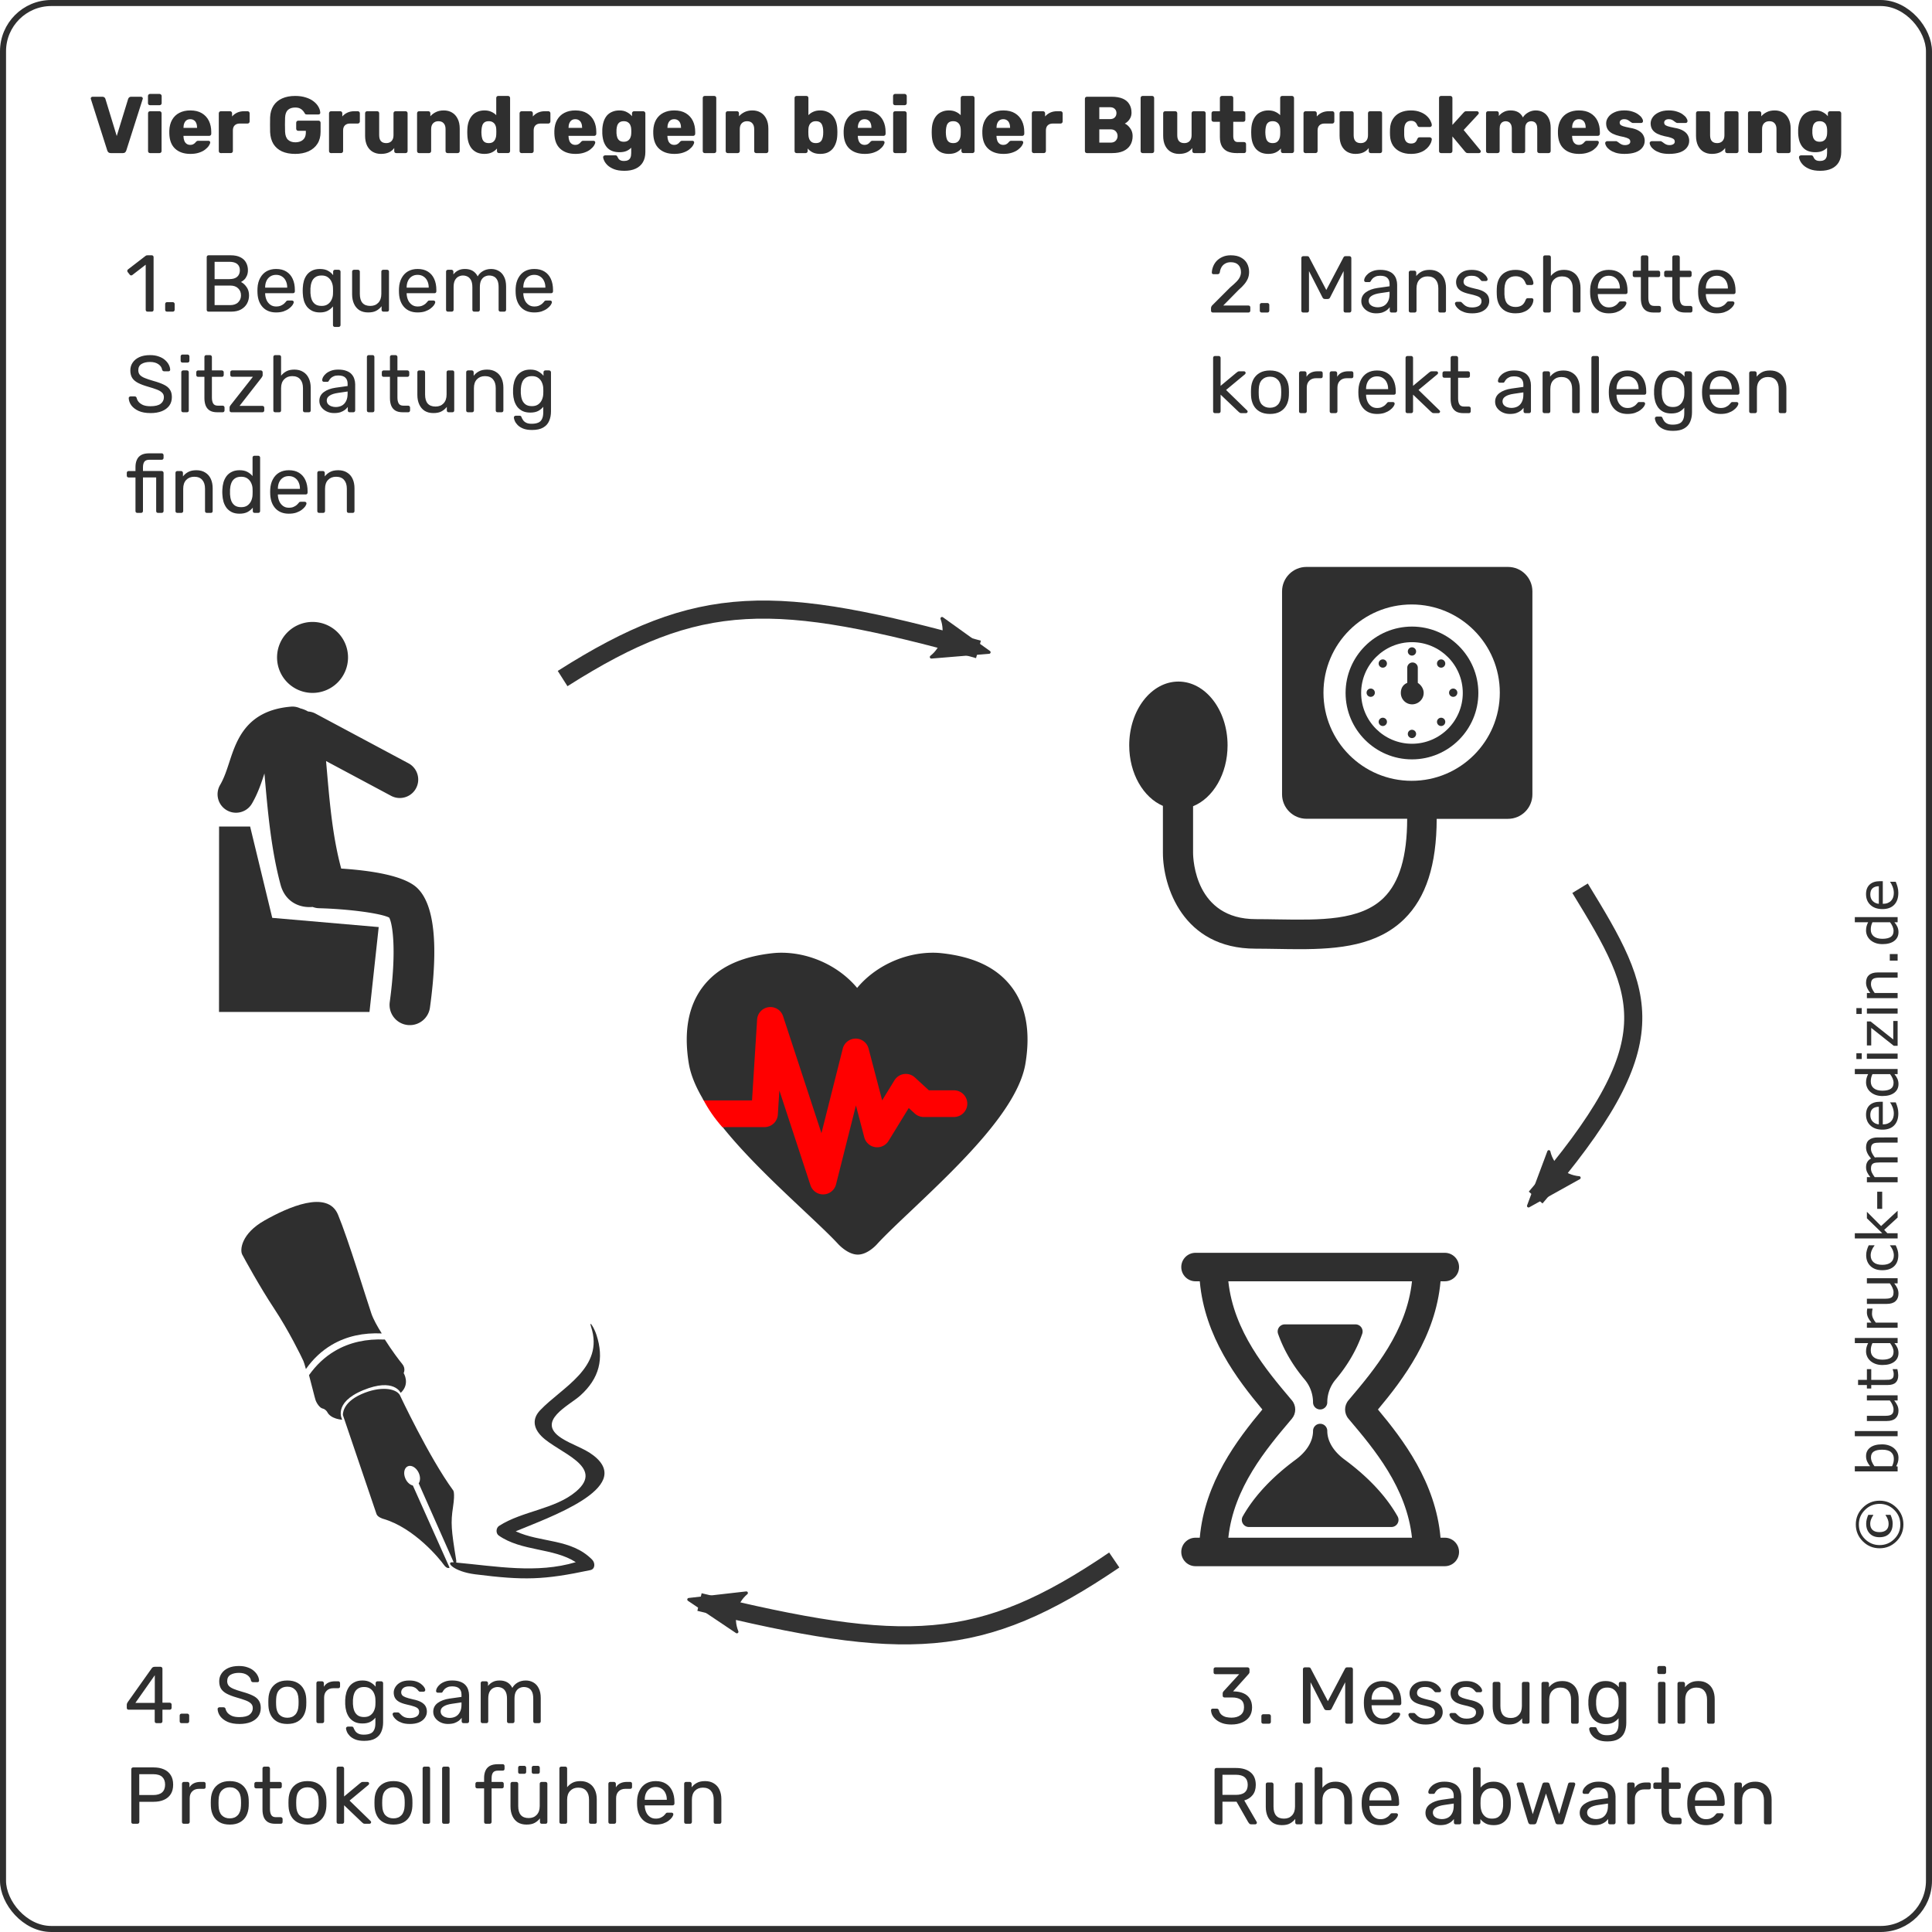 <svg xmlns="http://www.w3.org/2000/svg" width="320" height="320"><defs><marker orient="auto" refY="0" refX="0" id="a" overflow="visible"><path d="M-5.231-2.42L1.324-.01-5.231 2.401c1.047-1.423 1.041-3.37 0-4.821z" font-size="12" fill="#333" fill-rule="evenodd" stroke="#333" stroke-width=".375" stroke-linejoin="round"/></marker><marker orient="auto" refY="0" refX="0" id="b" overflow="visible"><path d="M-5.231-2.42L1.324-.01-5.231 2.401c1.047-1.423 1.041-3.37 0-4.821z" font-size="12" fill="#333" fill-rule="evenodd" stroke="#333" stroke-width=".375" stroke-linejoin="round"/></marker><marker orient="auto" refY="0" refX="0" id="c" overflow="visible"><path d="M-5.231-2.42L1.324-.01-5.231 2.401c1.047-1.423 1.041-3.37 0-4.821z" font-size="12" fill="#333" fill-rule="evenodd" stroke="#333" stroke-width=".375" stroke-linejoin="round"/></marker></defs><g transform="translate(0 -880)"><rect width="319" height="319" x=".5" y="880.5" rx="8" ry="8" fill="#fff" stroke="#2f2f2f" stroke-linejoin="round"/><g aria-label="© blutdruck-medizin.de" style="line-height:0%;-inkscape-font-specification:Verdana" font-weight="400" font-family="Verdana" fill="#2f2f2f" font-size="9.333"><path d="M311.322 1128.559q1.631 0 2.789 1.158 1.153 1.153 1.153 2.784t-1.153 2.789q-1.157 1.153-2.789 1.153-1.632 0-2.784-1.153-1.158-1.157-1.158-2.789 0-1.631 1.158-2.784 1.153-1.158 2.784-1.158zm0 .529q-1.413 0-2.425 1.003-1.012.998-1.012 2.411 0 1.413 1.012 2.415 1.012.998 2.425.998 1.413 0 2.424-.998 1.012-1.003 1.012-2.415 0-1.413-1.012-2.411-1.012-1.003-2.424-1.003zm1.809 1.814q.178.392.269.756.087.36.087.716 0 1.034-.561 1.636-.56.602-1.627.602-1.025 0-1.613-.611-.588-.615-.588-1.627 0-.406.109-.797.109-.392.237-.674h.825v.073q-.182.246-.342.633-.16.383-.16.788 0 .647.392 1.012.387.36 1.139.36.725 0 1.121-.346.396-.351.396-1.025 0-.378-.132-.734-.132-.36-.369-.688v-.073zM311.723 1119.23q.638 0 1.148.182.51.178.857.483.36.324.542.711.178.387.178.852 0 .433-.105.757-.1.324-.273.638l.237.055v.802h-7.091v-.857h2.534q-.296-.36-.483-.766-.191-.406-.191-.911 0-.902.693-1.422.693-.524 1.955-.524zm.023.884q-.911 0-1.381.301-.474.301-.474.971 0 .374.164.756.16.383.415.711h2.917q.164-.365.228-.624.064-.264.064-.597 0-.711-.465-1.112-.469-.406-1.467-.406zM314.307 1117.029v.857h-7.091v-.857zM314.307 1111.105v.857h-.565q.342.433.524.83.182.397.182.875 0 .802-.488 1.249-.492.447-1.44.447h-3.304v-.857h2.898q.387 0 .665-.036.273-.036.469-.155.201-.123.292-.319.091-.196.091-.57 0-.333-.173-.725-.173-.397-.442-.738h-3.801v-.857zM314.261 1106.775q.064.242.105.529.041.282.041.506 0 .779-.419 1.185-.419.406-1.344.406h-2.707v.579h-.72v-.579h-1.463v-.857h1.463v-1.768h.72v1.768h2.32q.401 0 .629-.018.223-.018.419-.128.182-.1.269-.274.082-.178.082-.538 0-.21-.059-.438-.064-.228-.105-.328v-.046zM314.307 1101.608v.857h-.533q.319.369.497.77.178.401.178.871 0 .911-.702 1.449-.702.533-1.946.533-.647 0-1.153-.182-.506-.187-.861-.501-.346-.31-.529-.72-.182-.415-.182-.857 0-.401.087-.711.082-.31.26-.652h-2.206v-.857zm-1.253.857h-2.921q-.155.346-.214.62-.059.274-.059.597 0 .72.501 1.121t1.422.401q.907 0 1.381-.31.469-.31.469-.994 0-.365-.16-.738-.164-.374-.419-.697zM310.15 1096.745v.046q-.045.191-.064.374-.023.178-.023.424 0 .397.178.766.173.369.451.711h3.614v.857h-5.09v-.857h.752q-.41-.51-.579-.898-.173-.392-.173-.797 0-.223.014-.324.01-.1.041-.301zM314.307 1091.709v.857h-.565q.342.433.524.829.182.397.182.875 0 .802-.488 1.249-.492.447-1.44.447h-3.304v-.857h2.898q.387 0 .665-.036.273-.036.469-.155.201-.123.292-.319.091-.196.091-.57 0-.333-.173-.725-.173-.397-.442-.738h-3.801v-.857zM313.988 1086.258q.205.428.319.816.114.383.114.816 0 .551-.16 1.012-.164.46-.492.788-.328.333-.829.515-.501.182-1.171.182-1.249 0-1.96-.684-.711-.688-.711-1.814 0-.438.123-.857.123-.424.301-.775h.953v.046q-.305.392-.469.811-.164.415-.164.811 0 .729.492 1.153.488.419 1.436.419.92 0 1.417-.41.492-.415.492-1.162 0-.26-.068-.529-.068-.269-.178-.483-.096-.187-.201-.351-.109-.164-.187-.26v-.046zM314.307 1080.535v1.13l-2.228 2.042.529.556h1.7v.857h-7.091v-.857h4.548l-2.547-2.475v-1.08l2.352 2.365zM311.75 1077.381v2.844h-.825v-2.844zM314.307 1068.394v.857h-2.898q-.328 0-.633.032-.305.027-.488.123-.196.105-.296.301-.1.196-.1.565 0 .36.182.72.178.36.456.72.105-.014.246-.023.137-.009.273-.009h3.259v.857h-2.898q-.337 0-.638.032-.305.027-.488.123-.196.105-.292.301-.1.196-.1.565 0 .351.173.706.173.351.442.702h3.801v.857h-5.09v-.857h.565q-.333-.401-.519-.797-.187-.401-.187-.852 0-.519.219-.88.219-.364.606-.542-.438-.519-.629-.948-.196-.428-.196-.916 0-.839.51-1.235.506-.401 1.417-.401zM311.85 1062.483v3.751q.469 0 .82-.141.346-.141.57-.387.219-.237.328-.56.109-.328.109-.72 0-.52-.205-1.044-.21-.529-.41-.752v-.045h.934q.182.433.305.884.123.451.123.948 0 1.267-.684 1.978-.688.711-1.95.711-1.249 0-1.982-.679-.734-.684-.734-1.796 0-1.03.602-1.586.602-.56 1.709-.56zm-.656.834q-.674.005-1.044.342-.369.333-.369 1.016 0 .688.406 1.098.406.406 1.007.46zM314.307 1057.055v.857h-.533q.319.369.497.77.178.401.178.871 0 .911-.702 1.449-.702.533-1.946.533-.647 0-1.153-.182-.506-.187-.861-.501-.346-.31-.529-.72-.182-.415-.182-.857 0-.401.087-.711.082-.31.26-.652h-2.206v-.857zm-1.253.857h-2.921q-.155.346-.214.62-.059.274-.059.597 0 .72.501 1.121t1.422.401q.907 0 1.381-.31.469-.31.469-.994 0-.365-.16-.738-.164-.374-.419-.697zM308.364 1054.449v.966h-.889v-.966zm5.943.055v.857h-5.09v-.857zM314.307 1049.108v4.111h-.633l-3.741-2.967v2.903h-.716v-3.969h.611l3.755 2.981v-3.058zM308.364 1046.975v.966h-.889v-.966zm5.943.055v.857h-5.09v-.857zM314.307 1041.068v.857h-2.898q-.351 0-.656.041-.31.041-.483.15-.192.114-.283.328-.096.214-.096.556 0 .351.173.734.173.383.442.734h3.801v.857h-5.09v-.857h.565q-.333-.401-.519-.829-.187-.428-.187-.88 0-.825.497-1.258.497-.433 1.431-.433zM314.307 1038.02v1.089h-1.299v-1.089zM314.307 1031.899v.857h-.533q.319.369.497.77.178.401.178.87 0 .911-.702 1.449-.702.533-1.946.533-.647 0-1.153-.182-.506-.187-.861-.501-.346-.31-.529-.72-.182-.415-.182-.857 0-.401.087-.711.082-.31.26-.652h-2.206v-.857zm-1.253.857h-2.921q-.155.346-.214.62-.059.273-.059.597 0 .72.501 1.121.501.401 1.422.401.907 0 1.381-.31.469-.31.469-.994 0-.364-.16-.738-.164-.374-.419-.697zM311.85 1025.952v3.751q.469 0 .82-.141.346-.141.57-.387.219-.237.328-.561.109-.328.109-.72 0-.52-.205-1.044-.21-.529-.41-.752v-.046h.934q.182.433.305.884.123.451.123.948 0 1.267-.684 1.978-.688.711-1.95.711-1.249 0-1.982-.679-.734-.684-.734-1.796 0-1.03.602-1.586.602-.56 1.709-.56zm-.656.834q-.674.005-1.044.342-.369.333-.369 1.016 0 .688.406 1.098.406.406 1.007.46z" style="line-height:1.25;-inkscape-font-specification:Verdana"/></g></g><g aria-label="Vier Grundregeln bei der Blutdruckmessung" style="line-height:1.25;-inkscape-font-specification:Rubik;font-variant-ligatures:normal;font-variant-position:normal;font-variant-caps:normal;font-variant-numeric:normal;font-variant-alternates:normal;font-feature-settings:normal;text-indent:0;text-align:start;text-decoration-line:none;text-decoration-style:solid;text-decoration-color:#000;text-transform:none;text-orientation:mixed;white-space:normal;shape-padding:0" font-weight="700" font-size="13.333" font-family="Rubik" letter-spacing="0" word-spacing="0" fill="#2f2f2f"><path d="M18.324 25.357q-.227 0-.36-.12-.133-.12-.187-.28l-2.72-8.533q-.027-.067-.027-.12 0-.107.08-.187.093-.093.213-.093h1.653q.213 0 .333.12t.147.227l1.88 6.16 1.893-6.16q.04-.107.147-.227.12-.12.333-.12h1.653q.12 0 .2.093.093.08.093.187 0 .053-.027.12l-2.72 8.533q-.053.16-.187.28-.12.12-.36.12zM24.855 25.357q-.147 0-.24-.093-.093-.093-.093-.24V18.757q0-.147.093-.24t.24-.093h1.573q.133 0 .227.093.107.093.107.24v6.267q0 .147-.107.24-.093.093-.227.093zm-.013-7.933q-.147 0-.24-.093-.093-.093-.093-.24v-1.187q0-.147.093-.24.093-.107.24-.107h1.587q.147 0 .24.107.107.093.107.24v1.187q0 .147-.107.24-.093.093-.24.093zM31.523 25.49q-1.573 0-2.507-.853-.933-.853-.973-2.533v-.24-.227q.04-1.053.467-1.8.44-.76 1.2-1.147.773-.4 1.8-.4 1.173 0 1.933.467.773.467 1.16 1.267.387.8.387 1.827v.32q0 .147-.107.24-.093.093-.227.093H30.39v.093q.013.387.133.707t.373.507q.253.187.613.187.267 0 .44-.08.187-.093.307-.2.12-.12.187-.2.12-.133.187-.16.08-.04.24-.04h1.653q.133 0 .213.08.093.067.08.2-.013.227-.227.547-.213.32-.627.64-.4.307-1.013.507-.613.2-1.427.2zm-1.133-4.307h2.253v-.027q0-.427-.133-.747-.12-.32-.387-.493-.253-.173-.613-.173-.36 0-.613.173-.24.173-.373.493-.133.32-.133.747zM36.573 25.357q-.147 0-.24-.093-.093-.093-.093-.24V18.757q0-.133.093-.227.093-.107.24-.107h1.533q.147 0 .24.107.093.093.093.227v.533q.36-.413.853-.64.507-.227 1.133-.227h.587q.133 0 .227.093.107.093.107.24v1.373q0 .133-.107.24-.093.093-.227.093h-1.293q-.547 0-.853.307-.293.293-.293.84v3.413q0 .147-.107.24-.093.093-.24.093zM48.886 25.49q-1.267 0-2.187-.413-.907-.427-1.413-1.227-.493-.813-.547-1.973-.013-.573-.013-1.213 0-.653.013-1.24.053-1.133.56-1.92.507-.787 1.427-1.2.92-.413 2.16-.413 1 0 1.773.253.773.24 1.293.653.533.413.8.907.28.493.293.973.013.12-.08.2-.08.08-.2.08h-1.947q-.147 0-.227-.04-.067-.053-.12-.147-.093-.2-.28-.413-.173-.227-.493-.387-.307-.16-.813-.16-.76 0-1.2.4-.427.4-.467 1.28-.04 1.147 0 2.32.04.933.493 1.347.453.413 1.2.413.507 0 .893-.173.4-.173.627-.533.227-.373.227-.947v-.253h-1.253q-.147 0-.253-.093-.093-.107-.093-.253v-.987q0-.147.093-.24.107-.107.253-.107h3.36q.147 0 .24.107.093.093.093.24v1.52q0 1.147-.52 1.96-.52.813-1.48 1.253-.947.427-2.213.427zM54.829 25.357q-.147 0-.24-.093-.093-.093-.093-.24V18.757q0-.133.093-.227.093-.107.24-.107h1.533q.147 0 .24.107.093.093.093.227v.533q.36-.413.853-.64.507-.227 1.133-.227h.587q.133 0 .227.093.107.093.107.24v1.373q0 .133-.107.24-.093.093-.227.093h-1.293q-.547 0-.853.307-.293.293-.293.84v3.413q0 .147-.107.24-.093.093-.24.093zM63.084 25.49q-.76 0-1.36-.347-.587-.347-.92-1.013-.333-.68-.333-1.653v-3.72q0-.147.093-.24.093-.093.24-.093h1.667q.147 0 .24.093t.093.24v3.64q0 1.307 1.173 1.307.547 0 .867-.333.333-.347.333-.973v-3.64q0-.147.093-.24t.24-.093h1.667q.147 0 .24.093.093.093.093.24v6.267q0 .147-.093.24-.093.093-.24.093h-1.547q-.133 0-.24-.093-.093-.093-.093-.24v-.507q-.347.48-.907.733-.547.24-1.307.24zM69.412 25.357q-.147 0-.24-.093-.093-.093-.093-.24V18.757q0-.147.093-.24.093-.093.24-.093h1.533q.147 0 .24.093t.093.24v.507q.347-.413.907-.693.56-.28 1.32-.28.773 0 1.36.347.6.347.933 1.027.347.667.347 1.64v3.72q0 .147-.107.24-.093.093-.227.093h-1.68q-.133 0-.24-.093-.093-.093-.093-.24v-3.64q0-.627-.307-.96-.293-.347-.88-.347-.547 0-.88.347-.32.333-.32.96v3.64q0 .147-.107.24-.093.093-.227.093zM80.233 25.49q-.64 0-1.16-.2-.507-.213-.88-.613-.36-.413-.56-.987-.2-.587-.227-1.333-.013-.267-.013-.467 0-.213.013-.467.027-.72.227-1.293.2-.573.56-.987.36-.413.88-.627.52-.227 1.16-.227.667 0 1.147.227.48.213.813.56v-2.853q0-.147.093-.24.093-.093.24-.093h1.627q.133 0 .227.093.107.093.107.24v8.8q0 .147-.107.24-.093.093-.227.093h-1.507q-.147 0-.24-.093-.093-.093-.093-.24v-.427q-.32.387-.827.64-.507.253-1.253.253zm.72-1.787q.453 0 .707-.187.267-.2.387-.507.133-.307.147-.667.013-.267.013-.507 0-.24-.013-.493-.013-.333-.147-.613-.133-.293-.4-.467-.267-.187-.693-.187-.44 0-.707.187-.253.187-.36.507-.107.32-.133.707-.04.413 0 .827.027.387.133.707.107.32.36.507.267.187.707.187zM86.391 25.357q-.147 0-.24-.093-.093-.093-.093-.24V18.757q0-.133.093-.227.093-.107.24-.107h1.533q.147 0 .24.107.093.093.093.227v.533q.36-.413.853-.64.507-.227 1.133-.227h.587q.133 0 .227.093.107.093.107.24v1.373q0 .133-.107.24-.093.093-.227.093h-1.293q-.547 0-.853.307-.293.293-.293.84v3.413q0 .147-.107.24-.093.093-.24.093zM95.299 25.49q-1.573 0-2.507-.853t-.973-2.533v-.24-.227q.04-1.053.467-1.8.44-.76 1.2-1.147.773-.4 1.8-.4 1.173 0 1.933.467.773.467 1.16 1.267.387.8.387 1.827v.32q0 .147-.107.24-.093.093-.227.093h-4.267v.093q.013.387.133.707t.373.507q.253.187.613.187.267 0 .44-.08.187-.093.307-.2.12-.12.187-.2.12-.133.187-.16.08-.04.24-.04h1.653q.133 0 .213.08.093.067.08.2-.013.227-.227.547-.213.32-.627.64-.4.307-1.013.507-.613.2-1.427.2zm-1.133-4.307h2.253v-.027q0-.427-.133-.747-.12-.32-.387-.493-.253-.173-.613-.173-.36 0-.613.173-.24.173-.373.493-.133.32-.133.747zM103.416 28.29q-1.027 0-1.707-.267-.667-.267-1.067-.64-.387-.373-.56-.747-.173-.36-.187-.573-.013-.147.093-.24.107-.093.253-.093h1.693q.12 0 .2.053.093.067.147.213.067.147.173.307.12.16.32.253.213.107.573.107.4 0 .667-.133.267-.12.4-.413.133-.28.133-.76v-.893q-.307.333-.787.547-.48.2-1.16.2-.68 0-1.2-.2-.52-.2-.867-.6-.347-.4-.547-.973-.187-.573-.227-1.32-.013-.347 0-.693.04-.72.227-1.293.187-.573.533-.987.36-.413.88-.627.52-.227 1.2-.227.72 0 1.227.28.52.267.853.68v-.493q0-.133.093-.227.093-.107.24-.107h1.533q.147 0 .24.107.107.093.107.227v6.413q0 1.013-.413 1.707-.413.693-1.187 1.053-.773.36-1.88.36zm-.093-4.813q.427 0 .693-.187.267-.187.387-.48.133-.293.147-.627.013-.147.013-.413 0-.267-.013-.4-.013-.347-.147-.64-.12-.293-.387-.467-.267-.187-.693-.187-.44 0-.707.187-.253.187-.373.507-.107.32-.133.707-.013.293 0 .6.027.387.133.707.12.32.373.507.267.187.707.187zM111.68 25.49q-1.573 0-2.507-.853t-.973-2.533v-.24-.227q.04-1.053.467-1.8.44-.76 1.2-1.147.773-.4 1.8-.4 1.173 0 1.933.467.773.467 1.16 1.267.387.8.387 1.827v.32q0 .147-.107.24-.093.093-.227.093h-4.267v.093q.013.387.133.707.12.32.373.507.253.187.613.187.267 0 .44-.08.187-.093.307-.2.12-.12.187-.2.12-.133.187-.16.08-.04.24-.04h1.653q.133 0 .213.08.093.067.08.2-.013.227-.227.547-.213.32-.627.64-.4.307-1.013.507-.613.2-1.427.2zm-1.133-4.307h2.253v-.027q0-.427-.133-.747-.12-.32-.387-.493-.253-.173-.613-.173-.36 0-.613.173-.24.173-.373.493-.133.32-.133.747zM116.73 25.357q-.147 0-.24-.093-.093-.093-.093-.24v-8.8q0-.147.093-.24.093-.093.24-.093h1.573q.147 0 .24.093.093.093.093.24v8.8q0 .147-.093.24-.093.093-.24.093zM120.532 25.357q-.147 0-.24-.093-.093-.093-.093-.24V18.757q0-.147.093-.24t.24-.093h1.533q.147 0 .24.093t.093.24v.507q.347-.413.907-.693.56-.28 1.32-.28.773 0 1.36.347.6.347.933 1.027.347.667.347 1.64v3.72q0 .147-.107.24-.093.093-.227.093h-1.68q-.133 0-.24-.093-.093-.093-.093-.24v-3.64q0-.627-.307-.96-.293-.347-.88-.347-.547 0-.88.347-.32.333-.32.96v3.64q0 .147-.107.24-.093.093-.227.093zM135.845 25.49q-.747 0-1.253-.253-.493-.253-.813-.64v.427q0 .147-.107.24-.093.093-.227.093h-1.507q-.147 0-.24-.093-.093-.093-.093-.24v-8.8q0-.147.093-.24.093-.093.24-.093h1.627q.147 0 .24.093.093.093.093.24v2.853q.32-.347.8-.56.493-.227 1.147-.227.667 0 1.173.227.52.213.88.627.36.413.56.987.2.573.227 1.293.013.253.013.467 0 .2-.013.467-.027.747-.24 1.333-.2.573-.56.987-.36.4-.867.613-.507.2-1.173.2zm-.72-1.787q.453 0 .707-.187.253-.187.36-.507.12-.32.147-.707.027-.413 0-.827-.027-.387-.147-.707-.107-.32-.36-.507-.253-.187-.707-.187-.413 0-.68.187-.267.173-.4.467-.133.28-.147.613-.013.253-.013.493t.013.507q.013.36.133.667.12.307.387.507.267.187.707.187zM143.216 25.49q-1.573 0-2.507-.853-.933-.853-.973-2.533v-.24-.227q.04-1.053.467-1.8.44-.76 1.2-1.147.773-.4 1.8-.4 1.173 0 1.933.467.773.467 1.16 1.267.387.8.387 1.827v.32q0 .147-.107.24-.093.093-.227.093h-4.267v.093q.013.387.133.707t.373.507q.253.187.613.187.267 0 .44-.08.187-.093.307-.2.12-.12.187-.2.12-.133.187-.16.08-.04.24-.04h1.653q.133 0 .213.08.093.067.08.2-.013.227-.227.547-.213.32-.627.64-.4.307-1.013.507-.613.2-1.427.2zm-1.133-4.307h2.253v-.027q0-.427-.133-.747-.12-.32-.387-.493-.253-.173-.613-.173-.36 0-.613.173-.24.173-.373.493-.133.32-.133.747zM148.266 25.357q-.147 0-.24-.093-.093-.093-.093-.24V18.757q0-.147.093-.24t.24-.093h1.573q.133 0 .227.093.107.093.107.24v6.267q0 .147-.107.24-.093.093-.227.093zm-.013-7.933q-.147 0-.24-.093-.093-.093-.093-.24v-1.187q0-.147.093-.24.093-.107.24-.107h1.587q.147 0 .24.107.107.093.107.24v1.187q0 .147-.107.24-.093.093-.24.093zM157.16 25.49q-.64 0-1.16-.2-.507-.213-.88-.613-.36-.413-.56-.987-.2-.587-.227-1.333-.013-.267-.013-.467 0-.213.013-.467.027-.72.227-1.293.2-.573.56-.987.36-.413.88-.627.52-.227 1.16-.227.667 0 1.147.227.48.213.813.56v-2.853q0-.147.093-.24.093-.093.24-.093h1.627q.133 0 .227.093.107.093.107.24v8.8q0 .147-.107.24-.093.093-.227.093h-1.507q-.147 0-.24-.093-.093-.093-.093-.24v-.427q-.32.387-.827.64-.507.253-1.253.253zm.72-1.787q.453 0 .707-.187.267-.2.387-.507.133-.307.147-.667.013-.267.013-.507 0-.24-.013-.493-.013-.333-.147-.613-.133-.293-.4-.467-.267-.187-.693-.187-.44 0-.707.187-.253.187-.36.507-.107.32-.133.707-.04.413 0 .827.027.387.133.707.107.32.36.507.267.187.707.187zM166.185 25.49q-1.573 0-2.507-.853-.933-.853-.973-2.533v-.24-.227q.04-1.053.467-1.8.44-.76 1.2-1.147.773-.4 1.8-.4 1.173 0 1.933.467.773.467 1.16 1.267.387.8.387 1.827v.32q0 .147-.107.24-.093.093-.227.093h-4.267v.093q.013.387.133.707t.373.507q.253.187.613.187.267 0 .44-.08.187-.093.307-.2.12-.12.187-.2.12-.133.187-.16.08-.04.24-.04h1.653q.133 0 .213.08.093.067.08.2-.013.227-.227.547-.213.32-.627.64-.4.307-1.013.507-.613.2-1.427.2zm-1.133-4.307h2.253v-.027q0-.427-.133-.747-.12-.32-.387-.493-.253-.173-.613-.173-.36 0-.613.173-.24.173-.373.493-.133.32-.133.747zM171.235 25.357q-.147 0-.24-.093-.093-.093-.093-.24V18.757q0-.133.093-.227.093-.107.24-.107h1.533q.147 0 .24.107.093.093.093.227v.533q.36-.413.853-.64.507-.227 1.133-.227h.587q.133 0 .227.093.107.093.107.24v1.373q0 .133-.107.24-.093.093-.227.093h-1.293q-.547 0-.853.307-.293.293-.293.84v3.413q0 .147-.107.24-.093.093-.24.093zM180.027 25.357q-.147 0-.24-.093-.093-.093-.093-.24V16.357q0-.147.093-.24t.24-.093h4.067q1.147 0 1.88.32.733.32 1.08.92.36.587.36 1.4 0 .48-.187.853-.173.36-.44.6-.253.24-.48.347.507.24.893.787.4.547.4 1.28 0 .88-.4 1.52-.387.627-1.147.973-.747.333-1.84.333zm2.053-1.733h1.867q.573 0 .867-.333.293-.333.293-.76 0-.467-.307-.787-.293-.32-.853-.32h-1.867zm0-3.893h1.747q.547 0 .813-.28.28-.28.28-.72 0-.427-.28-.693-.267-.28-.813-.28h-1.747zM189.256 25.357q-.147 0-.24-.093-.093-.093-.093-.24v-8.8q0-.147.093-.24.093-.093.24-.093h1.573q.147 0 .24.093.093.093.093.24v8.8q0 .147-.093.24-.093.093-.24.093zM195.271 25.49q-.76 0-1.36-.347-.587-.347-.92-1.013-.333-.68-.333-1.653v-3.72q0-.147.093-.24t.24-.093h1.667q.147 0 .24.093.093.093.093.24v3.64q0 1.307 1.173 1.307.547 0 .867-.333.333-.347.333-.973v-3.64q0-.147.093-.24t.24-.093h1.667q.147 0 .24.093.093.093.093.24v6.267q0 .147-.093.24-.093.093-.24.093h-1.547q-.133 0-.24-.093-.093-.093-.093-.24v-.507q-.347.48-.907.733-.547.24-1.307.24zM204.813 25.357q-.853 0-1.48-.267-.613-.28-.947-.853-.333-.587-.333-1.507v-2.56h-1.04q-.147 0-.253-.093-.093-.093-.093-.24v-1.08q0-.147.093-.24.107-.093.253-.093h1.04v-2.2q0-.147.093-.24.107-.093.24-.093h1.547q.147 0 .24.093.093.093.093.24v2.2h1.667q.147 0 .24.093.093.093.093.24v1.08q0 .147-.093.24t-.24.093h-1.667v2.373q0 .453.173.72.173.267.587.267h1.027q.147 0 .24.093.093.093.093.24v1.16q0 .147-.093.24-.093.093-.24.093zM210.077 25.49q-.64 0-1.16-.2-.507-.213-.88-.613-.36-.413-.56-.987-.2-.587-.227-1.333-.013-.267-.013-.467 0-.213.013-.467.027-.72.227-1.293.2-.573.56-.987.36-.413.88-.627.52-.227 1.16-.227.667 0 1.147.227.48.213.813.56v-2.853q0-.147.093-.24.093-.093.24-.093h1.627q.133 0 .227.093.107.093.107.24v8.8q0 .147-.107.24-.093.093-.227.093h-1.507q-.147 0-.24-.093-.093-.093-.093-.24v-.427q-.32.387-.827.64-.507.253-1.253.253zm.72-1.787q.453 0 .707-.187.267-.2.387-.507.133-.307.147-.667.013-.267.013-.507 0-.24-.013-.493-.013-.333-.147-.613-.133-.293-.4-.467-.267-.187-.693-.187-.44 0-.707.187-.253.187-.36.507-.107.32-.133.707-.04.413 0 .827.027.387.133.707.107.32.36.507.267.187.707.187zM216.235 25.357q-.147 0-.24-.093-.093-.093-.093-.24V18.757q0-.133.093-.227.093-.107.24-.107h1.533q.147 0 .24.107.093.093.093.227v.533q.36-.413.853-.64.507-.227 1.133-.227h.587q.133 0 .227.093.107.093.107.24v1.373q0 .133-.107.24-.093.093-.227.093h-1.293q-.547 0-.853.307-.293.293-.293.84v3.413q0 .147-.107.24-.093.093-.24.093zM224.49 25.49q-.76 0-1.36-.347-.587-.347-.92-1.013-.333-.68-.333-1.653v-3.72q0-.147.093-.24.093-.093.24-.093h1.667q.147 0 .24.093t.093.24v3.64q0 1.307 1.173 1.307.547 0 .867-.333.333-.347.333-.973v-3.64q0-.147.093-.24t.24-.093h1.667q.147 0 .24.093t.093.24v6.267q0 .147-.093.24-.093.093-.24.093h-1.547q-.133 0-.24-.093-.093-.093-.093-.24v-.507q-.347.48-.907.733-.547.24-1.307.24zM233.672 25.49q-.987 0-1.747-.36-.76-.36-1.213-1.04-.44-.693-.48-1.653-.013-.213-.013-.533 0-.333.013-.547.04-.973.48-1.653.44-.693 1.2-1.053.773-.36 1.76-.36.92 0 1.573.267.653.253 1.067.64.413.387.613.8.213.4.227.707.013.133-.093.24-.107.093-.24.093h-1.693q-.147 0-.227-.067-.08-.067-.147-.2-.16-.413-.413-.587-.24-.173-.627-.173-.533 0-.827.347-.28.347-.307 1.067-.013.533 0 .947.027.733.307 1.067.293.333.827.333.413 0 .653-.173t.387-.587q.067-.133.147-.2.08-.067.227-.067h1.693q.133 0 .24.107.107.093.093.227-.013.227-.133.533-.12.293-.373.627-.253.333-.667.627-.4.28-.973.453-.573.173-1.333.173zM238.683 25.357q-.147 0-.24-.093-.093-.093-.093-.24v-8.8q0-.147.093-.24.093-.093.24-.093h1.547q.133 0 .227.093.107.093.107.24v4.467l1.853-2.04q.08-.093.173-.16.093-.067.267-.067h1.787q.12 0 .2.093.093.08.093.2 0 .053-.027.12t-.08.107l-2.4 2.587 2.733 3.32q.107.107.107.213 0 .12-.093.213-.08.08-.213.08h-1.827q-.2 0-.293-.067-.093-.08-.173-.16l-2.107-2.533v2.427q0 .147-.107.24-.093.093-.227.093zM246.469 25.357q-.147 0-.24-.093-.093-.093-.093-.24V18.757q0-.147.093-.24t.24-.093h1.453q.147 0 .24.093t.093.24v.453q.267-.36.747-.627.48-.28 1.133-.293 1.533-.027 2.107 1.16.307-.507.88-.827.573-.333 1.253-.333.693 0 1.24.32.56.307.893.96.333.64.333 1.667v3.787q0 .147-.107.24-.093.093-.227.093h-1.547q-.147 0-.253-.093-.093-.093-.093-.24v-3.693q0-.467-.133-.733-.133-.28-.36-.4-.227-.12-.52-.12-.24 0-.48.12-.227.12-.373.4-.133.267-.133.733v3.693q0 .147-.093.24-.093.093-.24.093h-1.547q-.147 0-.24-.093-.093-.093-.093-.24v-3.693q0-.467-.147-.733-.147-.28-.373-.4-.227-.12-.507-.12-.24 0-.48.12-.227.12-.373.4-.133.267-.133.72v3.707q0 .147-.107.24-.093.093-.24.093zM261.523 25.49q-1.573 0-2.507-.853-.933-.853-.973-2.533v-.24-.227q.04-1.053.467-1.8.44-.76 1.2-1.147.773-.4 1.8-.4 1.173 0 1.933.467.773.467 1.16 1.267.387.8.387 1.827v.32q0 .147-.107.24-.093.093-.227.093H260.39v.093q.013.387.133.707t.373.507q.253.187.613.187.267 0 .44-.08.187-.093.307-.2.12-.12.187-.2.12-.133.187-.16.08-.04.24-.04h1.653q.133 0 .213.08.093.067.08.2-.013.227-.227.547-.213.32-.627.64-.4.307-1.013.507-.613.2-1.427.2zm-1.133-4.307h2.253v-.027q0-.427-.133-.747-.12-.32-.387-.493-.253-.173-.613-.173-.36 0-.613.173-.24.173-.373.493-.133.32-.133.747zM269.093 25.49q-.867 0-1.48-.187-.6-.2-.987-.48-.373-.28-.56-.573-.187-.307-.2-.52-.013-.147.093-.24.107-.107.227-.107h1.52q.04 0 .067.013.027.013.08.053.173.093.347.24.173.133.4.24.227.107.547.107.373 0 .627-.147.253-.147.253-.44 0-.213-.12-.347-.12-.147-.493-.28-.36-.133-1.093-.267-.693-.16-1.213-.413-.52-.267-.8-.68-.28-.427-.28-1.027 0-.533.347-1.027.347-.493 1.013-.8.667-.32 1.64-.32.773 0 1.333.187.573.173.96.453.4.28.6.573.2.293.213.533.013.133-.08.24-.093.093-.213.093h-1.387q-.053 0-.107-.013-.053-.027-.093-.053-.16-.08-.32-.213-.16-.133-.373-.24-.213-.107-.533-.107-.36 0-.56.16-.2.16-.2.413 0 .173.107.32.12.147.467.267.36.12 1.107.267.92.147 1.467.48.547.32.773.76.227.427.227.907 0 .64-.387 1.133-.373.493-1.12.773-.747.267-1.813.267zM276.463 25.49q-.867 0-1.48-.187-.6-.2-.987-.48-.373-.28-.56-.573-.187-.307-.2-.52-.013-.147.093-.24.107-.107.227-.107h1.52q.04 0 .067.013.027.013.08.053.173.093.347.24.173.133.4.24.227.107.547.107.373 0 .627-.147.253-.147.253-.44 0-.213-.12-.347-.12-.147-.493-.28-.36-.133-1.093-.267-.693-.16-1.213-.413-.52-.267-.8-.68-.28-.427-.28-1.027 0-.533.347-1.027.347-.493 1.013-.8.667-.32 1.64-.32.773 0 1.333.187.573.173.96.453.4.28.6.573.2.293.213.533.013.133-.08.24-.093.093-.213.093h-1.387q-.053 0-.107-.013-.053-.027-.093-.053-.16-.08-.32-.213-.16-.133-.373-.24-.213-.107-.533-.107-.36 0-.56.16-.2.16-.2.413 0 .173.107.32.12.147.467.267.36.12 1.107.267.92.147 1.467.48.547.32.773.76.227.427.227.907 0 .64-.387 1.133-.373.493-1.12.773-.747.267-1.813.267zM283.526 25.49q-.76 0-1.36-.347-.587-.347-.92-1.013-.333-.68-.333-1.653v-3.72q0-.147.093-.24t.24-.093h1.667q.147 0 .24.093t.093.24v3.64q0 1.307 1.173 1.307.547 0 .867-.333.333-.347.333-.973v-3.64q0-.147.093-.24t.24-.093h1.667q.147 0 .24.093t.093.24v6.267q0 .147-.093.24-.093.093-.24.093h-1.547q-.133 0-.24-.093-.093-.093-.093-.24v-.507q-.347.48-.907.733-.547.24-1.307.24zM289.855 25.357q-.147 0-.24-.093-.093-.093-.093-.24V18.757q0-.147.093-.24t.24-.093h1.533q.147 0 .24.093t.093.24v.507q.347-.413.907-.693.56-.28 1.32-.28.773 0 1.36.347.6.347.933 1.027.347.667.347 1.64v3.72q0 .147-.107.24-.093.093-.227.093h-1.68q-.133 0-.24-.093-.093-.093-.093-.24v-3.64q0-.627-.307-.96-.293-.347-.88-.347-.547 0-.88.347-.32.333-.32.96v3.64q0 .147-.107.24-.093.093-.227.093zM301.489 28.29q-1.027 0-1.707-.267-.667-.267-1.067-.64-.387-.373-.56-.747-.173-.36-.187-.573-.013-.147.093-.24.107-.093.253-.093h1.693q.12 0 .2.053.093.067.147.213.067.147.173.307.12.16.32.253.213.107.573.107.4 0 .667-.133.267-.12.4-.413.133-.28.133-.76v-.893q-.307.333-.787.547-.48.2-1.16.2-.68 0-1.2-.2-.52-.2-.867-.6-.347-.4-.547-.973-.187-.573-.227-1.32-.013-.347 0-.693.04-.72.227-1.293.187-.573.533-.987.36-.413.88-.627.52-.227 1.2-.227.72 0 1.227.28.52.267.853.68v-.493q0-.133.093-.227.093-.107.24-.107h1.533q.147 0 .24.107.107.093.107.227v6.413q0 1.013-.413 1.707-.413.693-1.187 1.053-.773.36-1.88.36zm-.093-4.813q.427 0 .693-.187.267-.187.387-.48.133-.293.147-.627.013-.147.013-.413 0-.267-.013-.4-.013-.347-.147-.64-.12-.293-.387-.467-.267-.187-.693-.187-.44 0-.707.187-.253.187-.373.507-.107.32-.133.707-.013.293 0 .6.027.387.133.707.12.32.373.507.267.187.707.187z" style="-inkscape-font-specification:'Rubik Bold'"/></g><g aria-label="1. Bequeme Sitzhaltung finden" style="line-height:1.25;-inkscape-font-specification:Rubik;font-variant-ligatures:normal;font-variant-position:normal;font-variant-caps:normal;font-variant-numeric:normal;font-variant-alternates:normal;font-feature-settings:normal;text-indent:0;text-align:start;text-decoration-line:none;text-decoration-style:solid;text-decoration-color:#000;text-transform:none;text-orientation:mixed;white-space:normal;shape-padding:0" font-weight="400" font-size="13.333" font-family="Rubik" letter-spacing="0" word-spacing="0" fill="#2f2f2f"><path d="M24.44 51.617q-.133 0-.227-.08-.08-.093-.08-.227v-7.467L21.92 45.55q-.107.08-.227.067-.12-.013-.2-.12l-.347-.44q-.08-.12-.067-.24.027-.12.133-.2l2.907-2.24q.093-.067.173-.08.08-.013.173-.013h.68q.133 0 .213.093.08.08.08.213v8.72q0 .133-.08.227-.08.08-.213.08zM27.663 51.617q-.133 0-.227-.08-.08-.093-.08-.227v-.96q0-.133.08-.213.093-.093.227-.093h.96q.133 0 .213.093.093.08.093.213v.96q0 .133-.093.227-.08.08-.213.08zM34.544 51.617q-.147 0-.227-.08-.08-.093-.08-.227v-8.707q0-.147.08-.227.08-.093.227-.093h3.653q1 0 1.627.333.64.32.933.88.307.56.307 1.253 0 .547-.187.947-.173.387-.44.64-.267.24-.52.373.52.253.92.827.413.573.413 1.387 0 .733-.333 1.347-.333.613-1 .987-.653.36-1.627.36zm1-1.08h2.573q.867 0 1.333-.467.467-.467.467-1.147 0-.707-.467-1.16-.467-.467-1.333-.467h-2.573zm0-4.307h2.453q.853 0 1.293-.387.44-.4.44-1.08t-.44-1.04q-.44-.36-1.293-.36h-2.453zM45.731 51.75q-1.373 0-2.187-.84-.813-.853-.893-2.32-.013-.173-.013-.44 0-.28.013-.453.053-.947.44-1.653.387-.72 1.053-1.107.68-.387 1.587-.387 1.013 0 1.693.427.693.427 1.053 1.213.36.787.36 1.84v.227q0 .147-.093.227-.08.08-.213.08h-4.613v.12q.027.547.24 1.027.213.467.613.76.4.293.96.293.48 0 .8-.147.32-.147.52-.32.2-.187.267-.28.12-.173.187-.2.067-.04.213-.04h.64q.133 0 .213.08.093.067.08.2-.013.2-.213.493-.2.28-.573.56-.373.28-.907.467-.533.173-1.227.173zm-1.813-4.107h3.653v-.04q0-.6-.227-1.067-.213-.467-.627-.733-.413-.28-.987-.28-.573 0-.987.28-.4.267-.613.733-.213.467-.213 1.067zM55.458 54.15q-.147 0-.227-.093-.08-.08-.08-.213V50.75q-.333.427-.867.72-.52.28-1.293.28-.733 0-1.267-.253-.533-.267-.88-.693-.333-.44-.507-1-.16-.573-.187-1.2-.013-.213-.013-.453t.013-.453q.027-.64.187-1.2.173-.56.507-1 .347-.44.88-.693t1.267-.253q.8 0 1.333.293.533.293.853.733V44.99q0-.133.08-.213.093-.093.227-.093h.613q.133 0 .213.093.093.08.093.213v8.853q0 .133-.093.213-.08.093-.213.093zm-2.187-3.48q.64 0 1.04-.293.413-.293.613-.747.213-.453.227-.92.013-.227.013-.52 0-.293-.013-.507-.013-.493-.213-.96-.2-.48-.613-.787-.4-.307-1.053-.307-.68 0-1.08.307-.4.293-.573.787-.173.48-.2 1.04-.013.387 0 .773.027.56.2 1.053.173.48.573.787.4.293 1.08.293zM60.974 51.75q-.853 0-1.453-.373-.587-.387-.893-1.067-.307-.68-.307-1.56v-3.76q0-.133.08-.213.093-.093.227-.093h.667q.133 0 .213.093.093.08.093.213v3.693q0 1.987 1.733 1.987.827 0 1.32-.52.507-.533.507-1.467V44.99q0-.133.08-.213.093-.093.227-.093h.653q.147 0 .227.093.08.08.08.213v6.32q0 .133-.08.227-.08.08-.227.08h-.613q-.133 0-.227-.08-.08-.093-.08-.227v-.587q-.36.467-.88.747-.507.28-1.347.28zM69.168 51.75q-1.373 0-2.187-.84-.813-.853-.893-2.32-.013-.173-.013-.44 0-.28.013-.453.053-.947.44-1.653.387-.72 1.053-1.107.68-.387 1.587-.387 1.013 0 1.693.427.693.427 1.053 1.213.36.787.36 1.84v.227q0 .147-.093.227-.08.08-.213.08h-4.613v.12q.027.547.24 1.027.213.467.613.76.4.293.96.293.48 0 .8-.147.32-.147.52-.32.2-.187.267-.28.12-.173.187-.2.067-.04.213-.04h.64q.133 0 .213.08.093.067.08.2-.013.2-.213.493-.2.28-.573.56-.373.28-.907.467-.533.173-1.227.173zm-1.813-4.107h3.653v-.04q0-.6-.227-1.067-.213-.467-.627-.733-.413-.28-.987-.28-.573 0-.987.28-.4.267-.613.733-.213.467-.213 1.067zM74.189 51.617q-.133 0-.227-.08-.08-.093-.08-.227v-6.32q0-.133.08-.213.093-.093.227-.093h.6q.133 0 .213.093.093.08.093.213v.467q.307-.413.773-.653.467-.253 1.12-.253 1.507-.013 2.133 1.227.307-.56.893-.893.587-.333 1.333-.333.693 0 1.253.32.573.32.893.973.333.64.333 1.613V51.31q0 .133-.093.227-.08.08-.213.08h-.627q-.133 0-.227-.08-.08-.093-.08-.227v-3.733q0-.747-.213-1.173-.213-.427-.573-.6-.36-.173-.787-.173-.347 0-.707.173t-.6.6q-.227.427-.227 1.173V51.31q0 .133-.093.227-.08.08-.213.08h-.627q-.133 0-.227-.08-.08-.093-.08-.227v-3.733q0-.747-.227-1.173-.227-.427-.587-.6-.36-.173-.76-.173-.347 0-.707.173t-.6.6q-.227.427-.227 1.16V51.31q0 .133-.093.227-.08.08-.213.08zM88.491 51.75q-1.373 0-2.187-.84-.813-.853-.893-2.32-.013-.173-.013-.44 0-.28.013-.453.053-.947.44-1.653.387-.72 1.053-1.107.68-.387 1.587-.387 1.013 0 1.693.427.693.427 1.053 1.213.36.787.36 1.84v.227q0 .147-.093.227-.08.08-.213.08h-4.613v.12q.027.547.24 1.027.213.467.613.76.4.293.96.293.48 0 .8-.147.32-.147.52-.32.2-.187.267-.28.12-.173.187-.2.067-.04.213-.04h.64q.133 0 .213.08.093.067.08.2-.013.2-.213.493-.2.28-.573.56-.373.28-.907.467-.533.173-1.227.173zm-1.813-4.107h3.653v-.04q0-.6-.227-1.067-.213-.467-.627-.733-.413-.28-.987-.28-.573 0-.987.28-.4.267-.613.733-.213.467-.213 1.067zM24.92 68.417q-1.16 0-1.947-.347-.787-.36-1.213-.92-.413-.573-.44-1.213 0-.107.08-.187.093-.093.213-.093h.68q.16 0 .24.08.08.08.107.187.067.32.32.64.267.307.733.52.48.2 1.227.2 1.147 0 1.68-.4.547-.413.547-1.093 0-.467-.293-.747-.28-.293-.867-.52-.587-.227-1.52-.493-.973-.28-1.613-.613-.64-.333-.96-.827-.307-.493-.307-1.253 0-.72.387-1.28.387-.573 1.107-.907.733-.333 1.773-.333.827 0 1.44.227.627.213 1.04.587.413.36.627.787.213.413.227.813 0 .093-.067.187-.067.08-.213.08H27.2q-.093 0-.2-.053-.093-.053-.147-.2-.08-.547-.613-.92-.533-.373-1.387-.373-.867 0-1.413.333-.533.333-.533 1.04 0 .453.253.76.253.293.8.52t1.427.48q1.067.293 1.747.627.68.32 1 .813.333.48.333 1.24 0 .84-.44 1.44-.44.587-1.24.907-.787.307-1.867.307zM30.335 68.283q-.133 0-.227-.08-.08-.093-.08-.227v-6.32q0-.133.08-.213.093-.093.227-.093h.64q.133 0 .213.093.08.08.08.213v6.32q0 .133-.08.227-.08.08-.213.08zm-.107-8.227q-.133 0-.227-.08-.08-.093-.08-.227v-.72q0-.133.08-.213.093-.093.227-.093h.84q.133 0 .213.093.093.08.093.213v.72q0 .133-.093.227-.08.08-.213.08zM35.964 68.283q-.747 0-1.213-.28-.467-.293-.68-.813-.213-.533-.213-1.253v-3.52h-1.04q-.133 0-.227-.08-.08-.093-.08-.227v-.453q0-.133.08-.213.093-.093.227-.093h1.04v-2.227q0-.133.08-.213.093-.093.227-.093h.627q.133 0 .213.093.093.08.093.213V61.35h1.653q.133 0 .213.093.093.08.093.213v.453q0 .133-.093.227-.08.08-.213.08h-1.653v3.427q0 .627.213.987t.76.36h.813q.133 0 .213.093.093.08.093.213v.48q0 .133-.093.227-.08.08-.213.08zM38.332 68.283q-.133 0-.227-.08-.08-.093-.08-.227V67.51q0-.12.053-.227.067-.107.133-.2l3.68-4.68h-3.44q-.133 0-.227-.08-.08-.08-.08-.227v-.44q0-.133.08-.213.093-.093.227-.093h4.747q.133 0 .213.093.093.08.093.213v.493q0 .12-.067.213-.053.093-.12.2l-3.64 4.667h3.787q.133 0 .213.08.093.08.093.227v.44q0 .133-.093.227-.08.08-.213.08zM45.582 68.283q-.133 0-.227-.08-.08-.093-.08-.227v-8.853q0-.133.08-.213.093-.093.227-.093h.667q.147 0 .227.093.08.08.08.213V62.23q.36-.453.88-.733t1.32-.28q.867 0 1.467.387.613.373.92 1.053.32.667.32 1.56v3.76q0 .133-.08.227-.08.08-.227.08h-.667q-.133 0-.227-.08-.08-.093-.08-.227v-3.693q0-.933-.453-1.453-.453-.533-1.333-.533-.827 0-1.333.533-.507.52-.507 1.453v3.693q0 .133-.08.227-.08.08-.227.08zM55.321 68.417q-.667 0-1.213-.267-.547-.267-.88-.72-.333-.453-.333-1.027 0-.92.747-1.467.747-.547 1.947-.72l1.987-.28V63.55q0-.64-.373-1-.36-.36-1.187-.36-.44 0-.747.133-.307.133-.493.32-.173.187-.28.373-.053.12-.12.173-.053.053-.147.053h-.573q-.12 0-.213-.08-.08-.093-.08-.213 0-.2.147-.493.16-.293.48-.573.32-.28.813-.467.507-.2 1.227-.2.8 0 1.347.213.547.2.853.547.32.347.453.787.147.44.147.893v4.32q0 .133-.093.227-.08.08-.213.08h-.613q-.147 0-.227-.08-.08-.093-.08-.227v-.573q-.173.24-.467.48-.293.227-.733.387-.44.147-1.08.147zm.28-1q.547 0 1-.227.453-.24.707-.733.267-.493.267-1.24v-.373l-1.547.227q-.947.133-1.427.453-.48.307-.48.787 0 .373.213.627.227.24.56.36.347.12.707.12zM61.077 68.283q-.133 0-.227-.08-.08-.093-.08-.227v-8.853q0-.133.08-.213.093-.093.227-.093h.627q.147 0 .227.093.08.08.08.213v8.853q0 .133-.08.227-.08.08-.227.08zM66.693 68.283q-.747 0-1.213-.28-.467-.293-.68-.813-.213-.533-.213-1.253v-3.52h-1.04q-.133 0-.227-.08-.08-.093-.08-.227v-.453q0-.133.08-.213.093-.093.227-.093h1.04v-2.227q0-.133.08-.213.093-.093.227-.093h.627q.133 0 .213.093.093.08.093.213V61.35h1.653q.133 0 .213.093.093.08.093.213v.453q0 .133-.093.227-.08.08-.213.08h-1.653v3.427q0 .627.213.987.213.36.76.36h.813q.133 0 .213.093.093.08.093.213v.48q0 .133-.093.227-.08.08-.213.08zM71.781 68.417q-.853 0-1.453-.373-.587-.387-.893-1.067-.307-.68-.307-1.56v-3.76q0-.133.08-.213.093-.093.227-.093h.667q.133 0 .213.093.093.08.093.213V65.35q0 1.987 1.733 1.987.827 0 1.32-.52.507-.533.507-1.467v-3.693q0-.133.08-.213.093-.093.227-.093h.653q.147 0 .227.093.08.08.08.213v6.32q0 .133-.08.227-.08.08-.227.08h-.613q-.133 0-.227-.08-.08-.093-.08-.227V67.39q-.36.467-.88.747-.507.28-1.347.28zM77.522 68.283q-.133 0-.227-.08-.08-.093-.08-.227v-6.32q0-.133.08-.213.093-.093.227-.093h.627q.133 0 .213.093.093.08.093.213v.587q.347-.453.867-.733.533-.293 1.36-.293.867 0 1.467.387.613.373.92 1.053.307.667.307 1.56v3.76q0 .133-.08.227-.08.08-.213.08h-.667q-.133 0-.227-.08-.08-.093-.08-.227v-3.693q0-.933-.453-1.453-.453-.533-1.333-.533-.827 0-1.333.533-.493.52-.493 1.453v3.693q0 .133-.093.227-.08.08-.213.08zM88.128 71.217q-.907 0-1.493-.24-.573-.24-.907-.587-.32-.333-.467-.68-.133-.333-.147-.533-.013-.133.08-.227.107-.093.227-.093h.64q.12 0 .2.053.08.053.133.227.08.2.24.44.16.253.493.427.333.187.933.187.627 0 1.053-.173.427-.16.64-.587.227-.413.227-1.147v-.907q-.32.413-.84.693-.52.267-1.307.267-.747 0-1.28-.253-.533-.267-.88-.707-.333-.453-.507-1.027-.16-.573-.187-1.2-.013-.373 0-.733.027-.627.187-1.2.173-.573.507-1.027.347-.453.88-.707.533-.267 1.28-.267.8 0 1.32.307.533.293.867.72V61.67q0-.133.08-.227.093-.093.227-.093h.613q.133 0 .227.093.093.093.093.227v6.467q0 .893-.307 1.587-.293.693-.987 1.093-.68.4-1.84.4zm-.027-3.947q.667 0 1.067-.307.413-.307.6-.773.2-.467.213-.947.013-.187.013-.453 0-.28-.013-.467-.013-.48-.213-.947-.187-.467-.6-.773-.4-.307-1.067-.307-.667 0-1.067.307-.4.293-.573.787-.173.48-.2 1.04-.013.347 0 .707.027.56.2 1.053.173.48.573.787.4.293 1.067.293zM22.747 84.95q-.133 0-.227-.08-.08-.093-.08-.227v-5.56h-1.133q-.133 0-.227-.08-.08-.093-.08-.227v-.453q0-.133.08-.213.093-.093.227-.093H22.44V77.35q0-.68.227-1.187.227-.52.72-.8.507-.28 1.347-.28h2.053q.133 0 .213.093.093.08.093.213v.453q0 .133-.093.227-.08.08-.213.08H24.76q-.627 0-.853.333-.227.32-.227.933v.6h3.107q.133 0 .213.093.093.08.093.213v6.32q0 .133-.093.227-.08.08-.213.08h-.613q-.147 0-.227-.08-.08-.093-.08-.227v-5.56H23.68v5.56q0 .133-.093.227-.08.08-.213.08zM29.371 84.95q-.133 0-.227-.08-.08-.093-.08-.227v-6.32q0-.133.08-.213.093-.093.227-.093h.627q.133 0 .213.093.093.08.093.213v.587q.347-.453.867-.733.533-.293 1.36-.293.867 0 1.467.387.613.373.92 1.053.307.667.307 1.56v3.76q0 .133-.08.227-.08.08-.213.08h-.667q-.133 0-.227-.08-.08-.093-.08-.227V80.95q0-.933-.453-1.453-.453-.533-1.333-.533-.827 0-1.333.533-.493.52-.493 1.453v3.693q0 .133-.093.227-.08.08-.213.08zM39.671 85.083q-.733 0-1.267-.253-.533-.267-.88-.707-.333-.453-.507-1.027-.16-.573-.187-1.213-.013-.213-.013-.4 0-.187.013-.4.027-.627.187-1.2.173-.573.507-1.027.347-.453.88-.707.533-.267 1.267-.267.787 0 1.307.28t.853.693V75.79q0-.133.08-.213.093-.093.227-.093h.64q.133 0 .213.093.093.08.093.213v8.853q0 .133-.093.227-.08.08-.213.08h-.6q-.147 0-.227-.08-.08-.093-.08-.227v-.56q-.333.427-.867.72-.533.28-1.333.28zm.28-1.08q.667 0 1.067-.307.4-.307.6-.773.2-.48.213-.973.013-.213.013-.507 0-.307-.013-.52-.013-.467-.227-.92-.2-.453-.613-.747-.4-.293-1.04-.293-.68 0-1.08.307-.4.293-.573.787-.173.48-.2 1.04-.013.387 0 .773.027.56.2 1.053.173.48.573.787.4.293 1.08.293zM47.84 85.083q-1.373 0-2.187-.84-.813-.853-.893-2.32-.013-.173-.013-.44 0-.28.013-.453.053-.947.44-1.653.387-.72 1.053-1.107.68-.387 1.587-.387 1.013 0 1.693.427.693.427 1.053 1.213.36.787.36 1.84v.227q0 .147-.093.227-.08.08-.213.08h-4.613V82.017q.027.547.24 1.027.213.467.613.76.4.293.96.293.48 0 .8-.147.32-.147.52-.32.2-.187.267-.28.12-.173.187-.2.067-.04.213-.04h.64q.133 0 .213.08.093.067.08.2-.013.2-.213.493-.2.28-.573.56-.373.28-.907.467-.533.173-1.227.173zm-1.813-4.107H49.68v-.04q0-.6-.227-1.067-.213-.467-.627-.733-.413-.28-.987-.28t-.987.28q-.4.267-.613.733-.213.467-.213 1.067zM52.861 84.95q-.133 0-.227-.08-.08-.093-.08-.227v-6.32q0-.133.08-.213.093-.093.227-.093h.627q.133 0 .213.093.093.08.093.213v.587q.347-.453.867-.733.533-.293 1.36-.293.867 0 1.467.387.613.373.92 1.053.307.667.307 1.56v3.76q0 .133-.08.227-.08.08-.213.08h-.667q-.133 0-.227-.08-.08-.093-.08-.227V80.95q0-.933-.453-1.453-.453-.533-1.333-.533-.827 0-1.333.533-.493.52-.493 1.453v3.693q0 .133-.093.227-.08.08-.213.08z"/></g><g aria-label="2. Manschette korrekt anlegen" style="line-height:1.25;-inkscape-font-specification:Rubik;font-variant-ligatures:normal;font-variant-position:normal;font-variant-caps:normal;font-variant-numeric:normal;font-variant-alternates:normal;font-feature-settings:normal;text-indent:0;text-align:start;text-decoration-line:none;text-decoration-style:solid;text-decoration-color:#000;text-transform:none;text-orientation:mixed;white-space:normal;shape-padding:0" font-weight="400" font-size="13.333" font-family="Rubik" letter-spacing="0" word-spacing="0" fill="#2f2f2f"><path d="M200.89 51.763q-.133 0-.227-.08-.08-.093-.08-.227V51.03q0-.12.067-.267t.267-.32l2.827-2.827q.68-.573 1.067-.973.4-.413.56-.787.173-.373.173-.773 0-.76-.427-1.2-.427-.453-1.267-.453-.533 0-.92.227-.387.213-.613.6-.213.373-.28.853-.027.173-.147.24-.107.067-.2.067h-.693q-.12 0-.2-.067-.08-.08-.08-.187.013-.507.213-1.013.2-.52.587-.933.4-.413.973-.667.587-.267 1.36-.267 1.053 0 1.72.387.68.373 1 1 .32.627.32 1.373 0 .587-.2 1.08-.2.48-.587.947-.373.453-.933.933l-2.56 2.6h4.16q.147 0 .227.08.093.08.093.227v.547q0 .133-.093.227-.08.08-.227.08zM208.969 51.763q-.133 0-.227-.08-.08-.093-.08-.227v-.96q0-.133.08-.213.093-.093.227-.093h.96q.133 0 .213.093.093.08.093.213v.96q0 .133-.093.227-.08.08-.213.08zM215.85 51.763q-.133 0-.227-.08-.08-.093-.08-.227V42.75q0-.147.08-.227.093-.093.227-.093h.667q.16 0 .24.08.08.08.093.133l2.827 5.387 2.84-5.387q.027-.053.093-.133.08-.08.24-.08h.653q.147 0 .227.093.093.08.093.227v8.707q0 .133-.093.227-.08.08-.227.08h-.653q-.133 0-.227-.08-.08-.093-.08-.227v-6.56l-2.227 4.347q-.053.133-.16.213-.107.067-.267.067h-.413q-.173 0-.28-.067-.093-.08-.16-.213l-2.227-4.347v6.56q0 .133-.093.227-.08.08-.213.08zM227.902 51.897q-.667 0-1.213-.267-.547-.267-.88-.72-.333-.453-.333-1.027 0-.92.747-1.467.747-.547 1.947-.72l1.987-.28V47.03q0-.64-.373-1-.36-.36-1.187-.36-.44 0-.747.133-.307.133-.493.32-.173.187-.28.373-.053.12-.12.173-.053.053-.147.053h-.573q-.12 0-.213-.08-.08-.093-.08-.213 0-.2.147-.493.16-.293.48-.573.32-.28.813-.467.507-.2 1.227-.2.8 0 1.347.213.547.2.853.547.32.347.453.787.147.44.147.893v4.32q0 .133-.093.227-.08.08-.213.08h-.613q-.147 0-.227-.08-.08-.093-.08-.227v-.573q-.173.24-.467.48-.293.227-.733.387-.44.147-1.08.147zm.28-1q.547 0 1-.227.453-.24.707-.733.267-.493.267-1.24v-.373l-1.547.227q-.947.133-1.427.453-.48.307-.48.787 0 .373.213.627.227.24.56.36.347.12.707.12zM233.645 51.763q-.133 0-.227-.08-.08-.093-.08-.227v-6.32q0-.133.08-.213.093-.093.227-.093h.627q.133 0 .213.093.093.08.093.213v.587q.347-.453.867-.733.533-.293 1.36-.293.867 0 1.467.387.613.373.92 1.053.307.667.307 1.56v3.76q0 .133-.08.227-.08.08-.213.08h-.667q-.133 0-.227-.08-.08-.093-.08-.227v-3.693q0-.933-.453-1.453-.453-.533-1.333-.533-.827 0-1.333.533-.493.52-.493 1.453v3.693q0 .133-.093.227-.08.08-.213.08zM243.812 51.897q-.747 0-1.28-.187-.533-.187-.867-.453-.333-.267-.507-.533-.16-.267-.173-.427-.013-.147.093-.227.107-.08.213-.08h.587q.08 0 .12.027.053.013.133.107.173.187.387.373.213.187.52.307.32.12.787.12.68 0 1.12-.253.44-.267.44-.773 0-.333-.187-.533-.173-.2-.64-.36-.453-.16-1.253-.333-.8-.187-1.267-.453-.467-.28-.667-.653-.2-.387-.2-.867 0-.493.293-.947.293-.467.853-.76.573-.293 1.427-.293.693 0 1.187.173.493.173.813.44.32.253.48.507.16.253.173.427.013.133-.08.227-.093.08-.213.08h-.56q-.093 0-.16-.04-.053-.04-.107-.093-.133-.173-.32-.347-.173-.173-.467-.28-.28-.12-.747-.12-.667 0-1 .28-.333.28-.333.707 0 .253.147.453t.56.36q.413.16 1.227.347.88.173 1.387.467.507.293.72.68.213.387.213.893 0 .56-.333 1.027-.32.467-.96.747-.627.267-1.56.267zM251.009 51.897q-.947 0-1.64-.36-.68-.373-1.053-1.053-.373-.693-.4-1.653-.013-.2-.013-.533 0-.333.013-.533.027-.96.4-1.64.373-.693 1.053-1.053.693-.373 1.64-.373.773 0 1.32.213.56.213.92.547.36.333.533.72.187.387.2.733.013.133-.08.213-.093.08-.227.08h-.64q-.133 0-.2-.053-.067-.067-.133-.213-.24-.653-.653-.92-.413-.267-1.027-.267-.8 0-1.307.493-.493.493-.533 1.587-.013.48 0 .933.04 1.107.533 1.6.507.48 1.307.48.613 0 1.027-.267.413-.267.653-.92.067-.147.133-.2.067-.067.2-.067h.64q.133 0 .227.08.093.08.08.213-.013.28-.12.573-.107.293-.347.6-.227.293-.573.533-.347.227-.84.373-.48.133-1.093.133zM255.898 51.763q-.133 0-.227-.08-.08-.093-.08-.227v-8.853q0-.133.08-.213.093-.093.227-.093h.667q.147 0 .227.093.08.08.08.213V45.71q.36-.453.88-.733t1.32-.28q.867 0 1.467.387.613.373.92 1.053.32.667.32 1.56v3.76q0 .133-.08.227-.08.08-.227.08h-.667q-.133 0-.227-.08-.08-.093-.08-.227v-3.693q0-.933-.453-1.453-.453-.533-1.333-.533-.827 0-1.333.533-.507.52-.507 1.453v3.693q0 .133-.08.227-.08.08-.227.08zM266.464 51.897q-1.373 0-2.187-.84-.813-.853-.893-2.32-.013-.173-.013-.44 0-.28.013-.453.053-.947.44-1.653.387-.72 1.053-1.107.68-.387 1.587-.387 1.013 0 1.693.427.693.427 1.053 1.213.36.787.36 1.84v.227q0 .147-.093.227-.08.08-.213.08H264.65v.12q.027.547.24 1.027.213.467.613.76.4.293.96.293.48 0 .8-.147.32-.147.52-.32.2-.187.267-.28.12-.173.187-.2.067-.04.213-.04h.64q.133 0 .213.08.093.067.08.2-.013.2-.213.493-.2.28-.573.56t-.907.467q-.533.173-1.227.173zM264.65 47.79h3.653v-.04q0-.6-.227-1.067-.213-.467-.627-.733-.413-.28-.987-.28-.573 0-.987.28-.4.267-.613.733-.213.467-.213 1.067zM273.884 51.763q-.747 0-1.213-.28-.467-.293-.68-.813-.213-.533-.213-1.253v-3.52h-1.04q-.133 0-.227-.08-.08-.093-.08-.227v-.453q0-.133.08-.213.093-.093.227-.093h1.04v-2.227q0-.133.08-.213.093-.093.227-.093h.627q.133 0 .213.093.093.08.093.213V44.83h1.653q.133 0 .213.093.093.08.093.213v.453q0 .133-.093.227-.08.08-.213.08h-1.653v3.427q0 .627.213.987t.76.36h.813q.133 0 .213.093.093.08.093.213v.48q0 .133-.093.227-.08.08-.213.08zM279.092 51.763q-.747 0-1.213-.28-.467-.293-.68-.813-.213-.533-.213-1.253v-3.52h-1.04q-.133 0-.227-.08-.08-.093-.08-.227v-.453q0-.133.08-.213.093-.093.227-.093h1.04v-2.227q0-.133.08-.213.093-.093.227-.093h.627q.133 0 .213.093.093.08.093.213V44.83h1.653q.133 0 .213.093.093.08.093.213v.453q0 .133-.093.227-.08.08-.213.08h-1.653v3.427q0 .627.213.987.213.36.76.36h.813q.133 0 .213.093.093.08.093.213v.48q0 .133-.093.227-.08.08-.213.08zM284.354 51.897q-1.373 0-2.187-.84-.813-.853-.893-2.32-.013-.173-.013-.44 0-.28.013-.453.053-.947.44-1.653.387-.72 1.053-1.107.68-.387 1.587-.387 1.013 0 1.693.427.693.427 1.053 1.213.36.787.36 1.84v.227q0 .147-.093.227-.08.08-.213.08h-4.613v.12q.027.547.24 1.027.213.467.613.76.4.293.96.293.48 0 .8-.147.32-.147.52-.32.2-.187.267-.28.12-.173.187-.2.067-.04.213-.04h.64q.133 0 .213.08.093.067.08.2-.013.2-.213.493-.2.28-.573.56-.373.28-.907.467-.533.173-1.227.173zm-1.813-4.107h3.653v-.04q0-.6-.227-1.067-.213-.467-.627-.733-.413-.28-.987-.28-.573 0-.987.28-.4.267-.613.733-.213.467-.213 1.067zM201.237 68.43q-.133 0-.227-.08-.08-.093-.08-.227V59.27q0-.133.08-.213.093-.093.227-.093h.627q.133 0 .213.093.093.08.093.213v4.64l2.627-2.187q.16-.133.24-.173.093-.053.293-.053h.707q.12 0 .2.08.08.08.08.2 0 .053-.04.12-.027.067-.12.133l-3.08 2.56 3.413 3.32q.16.133.16.24 0 .12-.08.2-.08.08-.2.08h-.693q-.2 0-.293-.04-.093-.053-.24-.187l-2.973-2.84v2.76q0 .133-.093.227-.08.08-.213.08zM210.345 68.563q-1.013 0-1.693-.387-.68-.387-1.04-1.067-.36-.693-.4-1.573-.013-.227-.013-.573 0-.36.013-.573.04-.893.4-1.573.373-.68 1.053-1.067.68-.387 1.68-.387 1 0 1.68.387.68.387 1.04 1.067.373.68.413 1.573.013.213.013.573 0 .347-.013.573-.04.88-.4 1.573-.36.68-1.04 1.067-.68.387-1.693.387zm0-1.027q.827 0 1.32-.52.493-.533.533-1.547.013-.2.013-.507 0-.307-.013-.507-.04-1.013-.533-1.533-.493-.533-1.32-.533-.827 0-1.333.533-.493.52-.52 1.533-.013.2-.013.507 0 .307.013.507.027 1.013.52 1.547.507.52 1.333.52zM215.468 68.43q-.133 0-.227-.08-.08-.093-.08-.227v-6.307q0-.133.08-.227.093-.093.227-.093h.613q.133 0 .227.093.093.093.093.227v.587q.267-.453.733-.68.467-.227 1.12-.227h.533q.133 0 .213.093.08.08.08.213v.547q0 .133-.08.213-.08.08-.213.08h-.8q-.72 0-1.133.427-.413.413-.413 1.133v3.92q0 .133-.093.227-.093.08-.227.08zM220.547 68.43q-.133 0-.227-.08-.08-.093-.08-.227v-6.307q0-.133.08-.227.093-.093.227-.093h.613q.133 0 .227.093.093.093.093.227v.587q.267-.453.733-.68.467-.227 1.12-.227h.533q.133 0 .213.093.08.08.08.213v.547q0 .133-.08.213-.08.08-.213.08h-.8q-.72 0-1.133.427-.413.413-.413 1.133v3.92q0 .133-.093.227-.093.08-.227.08zM228.078 68.563q-1.373 0-2.187-.84-.813-.853-.893-2.32-.013-.173-.013-.44 0-.28.013-.453.053-.947.44-1.653.387-.72 1.053-1.107.68-.387 1.587-.387 1.013 0 1.693.427.693.427 1.053 1.213.36.787.36 1.84v.227q0 .147-.093.227-.08.08-.213.08h-4.613V65.497q.027.547.24 1.027.213.467.613.76.4.293.96.293.48 0 .8-.147.32-.147.52-.32.2-.187.267-.28.12-.173.187-.2.067-.04.213-.04h.64q.133 0 .213.08.093.067.08.2-.013.2-.213.493-.2.28-.573.56t-.907.467q-.533.173-1.227.173zm-1.813-4.107h3.653v-.04q0-.6-.227-1.067-.213-.467-.627-.733-.413-.28-.987-.28-.573 0-.987.28-.4.267-.613.733-.213.467-.213 1.067zM233.112 68.43q-.133 0-.227-.08-.08-.093-.08-.227V59.27q0-.133.08-.213.093-.093.227-.093h.627q.133 0 .213.093.093.08.093.213v4.64l2.627-2.187q.16-.133.24-.173.093-.053.293-.053h.707q.12 0 .2.08.08.08.08.2 0 .053-.04.12-.027.067-.12.133l-3.08 2.56 3.413 3.32q.16.133.16.24 0 .12-.08.2-.08.08-.2.08h-.693q-.2 0-.293-.04-.093-.053-.24-.187l-2.973-2.84v2.76q0 .133-.093.227-.08.08-.213.08zM242.374 68.43q-.747 0-1.213-.28-.467-.293-.68-.813-.213-.533-.213-1.253v-3.52h-1.04q-.133 0-.227-.08-.08-.093-.08-.227v-.453q0-.133.08-.213.093-.093.227-.093h1.04V59.27q0-.133.08-.213.093-.093.227-.093h.627q.133 0 .213.093.093.08.093.213v2.227h1.653q.133 0 .213.093.093.08.093.213v.453q0 .133-.093.227-.08.08-.213.08h-1.653V65.99q0 .627.213.987t.76.36h.813q.133 0 .213.093.093.08.093.213v.48q0 .133-.093.227-.08.08-.213.08zM250.064 68.563q-.667 0-1.213-.267-.547-.267-.88-.72-.333-.453-.333-1.027 0-.92.747-1.467.747-.547 1.947-.72l1.987-.28v-.387q0-.64-.373-1-.36-.36-1.187-.36-.44 0-.747.133-.307.133-.493.32-.173.187-.28.373-.053.12-.12.173-.053.053-.147.053h-.573q-.12 0-.213-.08-.08-.093-.08-.213 0-.2.147-.493.16-.293.48-.573.32-.28.813-.467.507-.2 1.227-.2.8 0 1.347.213.547.2.853.547.32.347.453.787.147.44.147.893v4.32q0 .133-.093.227-.08.08-.213.08h-.613q-.147 0-.227-.08-.08-.093-.08-.227V67.55q-.173.24-.467.48-.293.227-.733.387-.44.147-1.08.147zm.28-1q.547 0 1-.227.453-.24.707-.733.267-.493.267-1.24V64.99l-1.547.227q-.947.133-1.427.453-.48.307-.48.787 0 .373.213.627.227.24.56.36.347.12.707.12zM255.807 68.43q-.133 0-.227-.08-.08-.093-.08-.227v-6.32q0-.133.08-.213.093-.093.227-.093h.627q.133 0 .213.093.093.08.093.213v.587q.347-.453.867-.733.533-.293 1.36-.293.867 0 1.467.387.613.373.92 1.053.307.667.307 1.56v3.76q0 .133-.08.227-.08.08-.213.08h-.667q-.133 0-.227-.08-.08-.093-.08-.227V64.43q0-.933-.453-1.453-.453-.533-1.333-.533-.827 0-1.333.533-.493.52-.493 1.453v3.693q0 .133-.093.227-.08.08-.213.08zM263.893 68.43q-.133 0-.227-.08-.08-.093-.08-.227V59.27q0-.133.08-.213.093-.093.227-.093h.627q.147 0 .227.093.08.08.08.213v8.853q0 .133-.08.227-.08.08-.227.08zM269.562 68.563q-1.373 0-2.187-.84-.813-.853-.893-2.32-.013-.173-.013-.44 0-.28.013-.453.053-.947.44-1.653.387-.72 1.053-1.107.68-.387 1.587-.387 1.013 0 1.693.427.693.427 1.053 1.213.36.787.36 1.84v.227q0 .147-.093.227-.08.08-.213.08h-4.613V65.497q.027.547.24 1.027.213.467.613.76.4.293.96.293.48 0 .8-.147.32-.147.52-.32.2-.187.267-.28.12-.173.187-.2.067-.04.213-.04h.64q.133 0 .213.08.093.067.08.2-.013.2-.213.493-.2.28-.573.56t-.907.467q-.533.173-1.227.173zm-1.813-4.107h3.653v-.04q0-.6-.227-1.067-.213-.467-.627-.733-.413-.28-.987-.28t-.987.28q-.4.267-.613.733-.213.467-.213 1.067zM277.116 71.363q-.907 0-1.493-.24-.573-.24-.907-.587-.32-.333-.467-.68-.133-.333-.147-.533-.013-.133.08-.227.107-.093.227-.093h.64q.12 0 .2.053.08.053.133.227.08.2.24.44.16.253.493.427.333.187.933.187.627 0 1.053-.173.427-.16.64-.587.227-.413.227-1.147v-.907q-.32.413-.84.693-.52.267-1.307.267-.747 0-1.28-.253-.533-.267-.88-.707-.333-.453-.507-1.027-.16-.573-.187-1.2-.013-.373 0-.733.027-.627.187-1.2.173-.573.507-1.027.347-.453.88-.707.533-.267 1.28-.267.8 0 1.32.307.533.293.867.72v-.573q0-.133.08-.227.093-.093.227-.093h.613q.133 0 .227.093.093.093.093.227v6.467q0 .893-.307 1.587-.293.693-.987 1.093-.68.4-1.84.4zm-.027-3.947q.667 0 1.067-.307.413-.307.6-.773.2-.467.213-.947.013-.187.013-.453 0-.28-.013-.467-.013-.48-.213-.947-.187-.467-.6-.773-.4-.307-1.067-.307-.667 0-1.067.307-.4.293-.573.787-.173.48-.2 1.04-.013.347 0 .707.027.56.2 1.053.173.48.573.787.4.293 1.067.293zM285.005 68.563q-1.373 0-2.187-.84-.813-.853-.893-2.32-.013-.173-.013-.44 0-.28.013-.453.053-.947.44-1.653.387-.72 1.053-1.107.68-.387 1.587-.387 1.013 0 1.693.427.693.427 1.053 1.213.36.787.36 1.84v.227q0 .147-.093.227-.08.08-.213.08h-4.613V65.497q.027.547.24 1.027.213.467.613.76.4.293.96.293.48 0 .8-.147.32-.147.52-.32.2-.187.267-.28.12-.173.187-.2.067-.04.213-.04h.64q.133 0 .213.08.093.067.08.2-.013.2-.213.493-.2.28-.573.56t-.907.467q-.533.173-1.227.173zm-1.813-4.107h3.653v-.04q0-.6-.227-1.067-.213-.467-.627-.733-.413-.28-.987-.28t-.987.28q-.4.267-.613.733-.213.467-.213 1.067zM290.026 68.43q-.133 0-.227-.08-.08-.093-.08-.227v-6.32q0-.133.08-.213.093-.093.227-.093h.627q.133 0 .213.093.093.08.093.213v.587q.347-.453.867-.733.533-.293 1.36-.293.867 0 1.467.387.613.373.92 1.053.307.667.307 1.56v3.76q0 .133-.08.227-.08.08-.213.08h-.667q-.133 0-.227-.08-.08-.093-.08-.227V64.43q0-.933-.453-1.453-.453-.533-1.333-.533-.827 0-1.333.533-.493.52-.493 1.453v3.693q0 .133-.093.227-.08.08-.213.08z"/></g><g aria-label="4. Sorgsam Protokoll führen" style="line-height:1.25;-inkscape-font-specification:Rubik;font-variant-ligatures:normal;font-variant-position:normal;font-variant-caps:normal;font-variant-numeric:normal;font-variant-alternates:normal;font-feature-settings:normal;text-indent:0;text-align:start;text-decoration-line:none;text-decoration-style:solid;text-decoration-color:#000;text-transform:none;text-orientation:mixed;white-space:normal;shape-padding:0" font-weight="400" font-size="13.333" font-family="Rubik" letter-spacing="0" word-spacing="0" fill="#2f2f2f"><path d="M25.933 285.408q-.133 0-.227-.08-.08-.093-.08-.227v-1.92h-4.32q-.133 0-.227-.08-.08-.093-.08-.227v-.533q0-.053.027-.16.04-.12.12-.24l4-5.64q.16-.227.493-.227h.96q.133 0 .213.093.093.08.093.213v5.64h1.2q.147 0 .227.093.093.08.093.213v.547q0 .133-.093.227-.08.08-.213.08h-1.213v1.92q0 .133-.093.227-.08.08-.213.08zm-3.507-3.36H25.64v-4.573zM30.068 285.408q-.133 0-.227-.08-.08-.093-.08-.227v-.96q0-.133.08-.213.093-.093.227-.093h.96q.133 0 .213.093.093.08.093.213v.96q0 .133-.093.227-.08.08-.213.08zM39.642 285.541q-1.16 0-1.947-.347-.787-.36-1.213-.92-.413-.573-.44-1.213 0-.107.08-.187.093-.093.213-.093h.68q.16 0 .24.08.08.08.107.187.067.32.32.64.267.307.733.52.48.2 1.227.2 1.147 0 1.68-.4.547-.413.547-1.093 0-.467-.293-.747-.28-.293-.867-.52-.587-.227-1.52-.493-.973-.28-1.613-.613-.64-.333-.96-.827-.307-.493-.307-1.253 0-.72.387-1.28.387-.573 1.107-.907.733-.333 1.773-.333.827 0 1.44.227.627.213 1.04.587.413.36.627.787.213.413.227.813 0 .093-.067.187-.067.08-.213.08h-.707q-.093 0-.2-.053-.093-.053-.147-.2-.08-.547-.613-.92-.533-.373-1.387-.373-.867 0-1.413.333-.533.333-.533 1.04 0 .453.253.76.253.293.8.52.547.227 1.427.48 1.067.293 1.747.627.68.32 1 .813.333.48.333 1.24 0 .84-.44 1.44-.44.587-1.24.907-.787.307-1.867.307zM47.59 285.541q-1.013 0-1.693-.387-.68-.387-1.04-1.067-.36-.693-.4-1.573-.013-.227-.013-.573 0-.36.013-.573.04-.893.4-1.573.373-.68 1.053-1.067.68-.387 1.68-.387 1 0 1.68.387.68.387 1.04 1.067.373.68.413 1.573.013.213.013.573 0 .347-.013.573-.04.88-.4 1.573-.36.68-1.04 1.067-.68.387-1.693.387zm0-1.027q.827 0 1.32-.52.493-.533.533-1.547.013-.2.013-.507 0-.307-.013-.507-.04-1.013-.533-1.533-.493-.533-1.32-.533t-1.333.533q-.493.52-.52 1.533-.013.2-.013.507 0 .307.013.507.027 1.013.52 1.547.507.52 1.333.52zM52.713 285.408q-.133 0-.227-.08-.08-.093-.08-.227v-6.307q0-.133.08-.227.093-.093.227-.093h.613q.133 0 .227.093.093.093.093.227v.587q.267-.453.733-.68.467-.227 1.12-.227h.533q.133 0 .213.093.08.08.08.213v.547q0 .133-.08.213-.08.08-.213.08h-.8q-.72 0-1.133.427-.413.413-.413 1.133v3.92q0 .133-.093.227-.093.08-.227.08zM60.325 288.341q-.907 0-1.493-.24-.573-.24-.907-.587-.32-.333-.467-.68-.133-.333-.147-.533-.013-.133.08-.227.107-.093.227-.093h.64q.12 0 .2.053.08.053.133.227.08.2.24.44.16.253.493.427.333.187.933.187.627 0 1.053-.173.427-.16.64-.587.227-.413.227-1.147v-.907q-.32.413-.84.693-.52.267-1.307.267-.747 0-1.28-.253-.533-.267-.88-.707-.333-.453-.507-1.027-.16-.573-.187-1.2-.013-.373 0-.733.027-.627.187-1.2.173-.573.507-1.027.347-.453.88-.707.533-.267 1.28-.267.8 0 1.32.307.533.293.867.72v-.573q0-.133.08-.227.093-.093.227-.093h.613q.133 0 .227.093.093.093.093.227v6.467q0 .893-.307 1.587-.293.693-.987 1.093-.68.4-1.84.4zm-.027-3.947q.667 0 1.067-.307.413-.307.6-.773.2-.467.213-.947.013-.187.013-.453 0-.28-.013-.467-.013-.48-.213-.947-.187-.467-.6-.773-.4-.307-1.067-.307-.667 0-1.067.307-.4.293-.573.787-.173.48-.2 1.04-.013.347 0 .707.027.56.2 1.053.173.48.573.787.4.293 1.067.293zM67.853 285.541q-.747 0-1.28-.187-.533-.187-.867-.453-.333-.267-.507-.533-.16-.267-.173-.427-.013-.147.093-.227.107-.08.213-.08h.587q.08 0 .12.027.053.013.133.107.173.187.387.373.213.187.52.307.32.12.787.12.68 0 1.12-.253.44-.267.44-.773 0-.333-.187-.533-.173-.2-.64-.36-.453-.16-1.253-.333-.8-.187-1.267-.453-.467-.28-.667-.653-.2-.387-.2-.867 0-.493.293-.947.293-.467.853-.76.573-.293 1.427-.293.693 0 1.187.173.493.173.813.44.32.253.48.507.16.253.173.427.013.133-.08.227-.093.08-.213.08h-.56q-.093 0-.16-.04-.053-.04-.107-.093-.133-.173-.32-.347-.173-.173-.467-.28-.28-.12-.747-.12-.667 0-1 .28-.333.28-.333.707 0 .253.147.453.147.2.56.36.413.16 1.227.347.88.173 1.387.467.507.293.72.68.213.387.213.893 0 .56-.333 1.027-.32.467-.96.747-.627.267-1.56.267zM74.184 285.541q-.667 0-1.213-.267-.547-.267-.88-.72-.333-.453-.333-1.027 0-.92.747-1.467.747-.547 1.947-.72l1.987-.28v-.387q0-.64-.373-1-.36-.36-1.187-.36-.44 0-.747.133-.307.133-.493.32-.173.187-.28.373-.053.12-.12.173-.053.053-.147.053h-.573q-.12 0-.213-.08-.08-.093-.08-.213 0-.2.147-.493.16-.293.48-.573.32-.28.813-.467.507-.2 1.227-.2.8 0 1.347.213.547.2.853.547.32.347.453.787.147.44.147.893v4.32q0 .133-.093.227-.08.08-.213.08h-.613q-.147 0-.227-.08-.08-.093-.08-.227v-.573q-.173.24-.467.48-.293.227-.733.387-.44.147-1.08.147zm.28-1q.547 0 1-.227.453-.24.707-.733.267-.493.267-1.24v-.373l-1.547.227q-.947.133-1.427.453-.48.307-.48.787 0 .373.213.627.227.24.56.36.347.12.707.12zM79.927 285.408q-.133 0-.227-.08-.08-.093-.08-.227v-6.32q0-.133.08-.213.093-.093.227-.093h.6q.133 0 .213.093.093.08.093.213v.467q.307-.413.773-.653.467-.253 1.12-.253 1.507-.013 2.133 1.227.307-.56.893-.893.587-.333 1.333-.333.693 0 1.253.32.573.32.893.973.333.64.333 1.613v3.853q0 .133-.093.227-.08.08-.213.08h-.627q-.133 0-.227-.08-.08-.093-.08-.227v-3.733q0-.747-.213-1.173-.213-.427-.573-.6-.36-.173-.787-.173-.347 0-.707.173-.36.173-.6.6-.227.427-.227 1.173v3.733q0 .133-.093.227-.08.08-.213.08h-.627q-.133 0-.227-.08-.08-.093-.08-.227v-3.733q0-.747-.227-1.173-.227-.427-.587-.6-.36-.173-.76-.173-.347 0-.707.173-.36.173-.6.6-.227.427-.227 1.16v3.747q0 .133-.093.227-.08.08-.213.08zM22.053 302.074q-.147 0-.227-.08-.08-.093-.08-.227v-8.707q0-.147.08-.227.08-.093.227-.093H25.44q.987 0 1.707.32.733.32 1.133.96.4.627.4 1.573 0 .947-.4 1.573-.4.627-1.133.947-.72.32-1.707.32h-2.36v3.333q0 .133-.093.227-.08.08-.227.08zm1.013-4.76h2.307q.987 0 1.48-.44.493-.44.493-1.28 0-.827-.48-1.28-.48-.453-1.493-.453h-2.307zM30.448 302.074q-.133 0-.227-.08-.08-.093-.08-.227v-6.307q0-.133.08-.227.093-.093.227-.093h.613q.133 0 .227.093.093.093.093.227v.587q.267-.453.733-.68.467-.227 1.12-.227h.533q.133 0 .213.093.08.08.08.213v.547q0 .133-.08.213-.08.08-.213.08h-.8q-.72 0-1.133.427-.413.413-.413 1.133v3.92q0 .133-.093.227-.093.08-.227.08zM38.059 302.208q-1.013 0-1.693-.387-.68-.387-1.04-1.067-.36-.693-.4-1.573-.013-.227-.013-.573 0-.36.013-.573.04-.893.4-1.573.373-.68 1.053-1.067.68-.387 1.68-.387 1 0 1.68.387.68.387 1.04 1.067.373.68.413 1.573.013.213.013.573 0 .347-.013.573-.04.88-.4 1.573-.36.68-1.04 1.067-.68.387-1.693.387zm0-1.027q.827 0 1.32-.52.493-.533.533-1.547.013-.2.013-.507 0-.307-.013-.507-.04-1.013-.533-1.533-.493-.533-1.32-.533-.827 0-1.333.533-.493.52-.52 1.533-.013.2-.013.507 0 .307.013.507.027 1.013.52 1.547.507.52 1.333.52zM45.582 302.074q-.747 0-1.213-.28-.467-.293-.68-.813-.213-.533-.213-1.253v-3.52h-1.04q-.133 0-.227-.08-.08-.093-.08-.227v-.453q0-.133.08-.213.093-.093.227-.093h1.04v-2.227q0-.133.08-.213.093-.093.227-.093h.627q.133 0 .213.093.093.08.093.213v2.227h1.653q.133 0 .213.093.093.08.093.213v.453q0 .133-.093.227-.08.08-.213.08h-1.653v3.427q0 .627.213.987.213.36.76.36h.813q.133 0 .213.093.093.08.093.213v.48q0 .133-.093.227-.08.08-.213.08zM50.924 302.208q-1.013 0-1.693-.387-.68-.387-1.04-1.067-.36-.693-.4-1.573-.013-.227-.013-.573 0-.36.013-.573.04-.893.4-1.573.373-.68 1.053-1.067.68-.387 1.68-.387 1 0 1.68.387.68.387 1.04 1.067.373.68.413 1.573.013.213.013.573 0 .347-.013.573-.04.88-.4 1.573-.36.68-1.04 1.067-.68.387-1.693.387zm0-1.027q.827 0 1.32-.52.493-.533.533-1.547.013-.2.013-.507 0-.307-.013-.507-.04-1.013-.533-1.533-.493-.533-1.32-.533-.827 0-1.333.533-.493.52-.52 1.533-.013.2-.013.507 0 .307.013.507.027 1.013.52 1.547.507.52 1.333.52zM56.06 302.074q-.133 0-.227-.08-.08-.093-.08-.227v-8.853q0-.133.08-.213.093-.093.227-.093h.627q.133 0 .213.093.093.08.093.213v4.64l2.627-2.187q.16-.133.24-.173.093-.053.293-.053h.707q.12 0 .2.08.08.08.08.2 0 .053-.04.12-.027.067-.12.133l-3.08 2.56 3.413 3.32q.16.133.16.24 0 .12-.08.2-.08.08-.2.08H60.5q-.2 0-.293-.04-.093-.053-.24-.187l-2.973-2.84v2.76q0 .133-.093.227-.08.08-.213.08zM65.168 302.208q-1.013 0-1.693-.387-.68-.387-1.04-1.067-.36-.693-.4-1.573-.013-.227-.013-.573 0-.36.013-.573.04-.893.4-1.573.373-.68 1.053-1.067.68-.387 1.68-.387 1 0 1.68.387.68.387 1.04 1.067.373.68.413 1.573.013.213.013.573 0 .347-.013.573-.04.88-.4 1.573-.36.68-1.04 1.067-.68.387-1.693.387zm0-1.027q.827 0 1.32-.52.493-.533.533-1.547.013-.2.013-.507 0-.307-.013-.507-.04-1.013-.533-1.533-.493-.533-1.32-.533-.827 0-1.333.533-.493.52-.52 1.533-.013.2-.013.507 0 .307.013.507.027 1.013.52 1.547.507.52 1.333.52zM70.305 302.074q-.133 0-.227-.08-.08-.093-.08-.227v-8.853q0-.133.08-.213.093-.093.227-.093h.627q.147 0 .227.093.08.08.08.213v8.853q0 .133-.08.227-.08.08-.227.08zM73.534 302.074q-.133 0-.227-.08-.08-.093-.08-.227v-8.853q0-.133.08-.213.093-.093.227-.093h.627q.147 0 .227.093.08.08.08.213v8.853q0 .133-.08.227-.08.08-.227.08zM80.49 302.074q-.133 0-.227-.08-.08-.093-.08-.227v-5.56H79.05q-.133 0-.227-.08-.08-.093-.08-.227v-.453q0-.133.08-.213.093-.093.227-.093h1.133v-.667q0-.68.227-1.187.227-.52.72-.8.507-.28 1.347-.28h.8q.133 0 .213.093.08.08.08.213v.453q0 .133-.08.227-.08.08-.213.08h-.773q-.627 0-.853.333-.227.32-.227.933v.6h1.72q.133 0 .213.093.08.08.08.213v.453q0 .133-.08.227-.08.08-.213.08h-1.72v5.56q0 .133-.093.227-.08.08-.213.08zM87.207 302.208q-.853 0-1.453-.373-.587-.387-.893-1.067-.307-.68-.307-1.56v-3.76q0-.133.08-.213.093-.093.227-.093h.667q.133 0 .213.093.093.08.093.213v3.693q0 1.987 1.733 1.987.827 0 1.32-.52.507-.533.507-1.467v-3.693q0-.133.08-.213.093-.093.227-.093h.653q.147 0 .227.093.08.08.08.213v6.32q0 .133-.08.227-.08.08-.227.08h-.613q-.133 0-.227-.08-.08-.093-.08-.227v-.587q-.36.467-.88.747-.507.28-1.347.28zm1.173-8.413q-.133 0-.227-.08-.08-.08-.08-.213v-.72q0-.133.08-.213.093-.093.227-.093h.72q.133 0 .213.093.093.08.093.213v.72q0 .133-.093.213-.08.08-.213.08zm-2.267 0q-.133 0-.213-.08-.08-.08-.08-.213v-.72q0-.133.08-.213.08-.093.213-.093h.733q.133 0 .213.093.093.08.093.213v.72q0 .133-.093.213-.08.08-.213.08zM92.961 302.074q-.133 0-.227-.08-.08-.093-.08-.227v-8.853q0-.133.08-.213.093-.093.227-.093h.667q.147 0 .227.093.08.08.08.213v3.107q.36-.453.88-.733.52-.28 1.32-.28.867 0 1.467.387.613.373.92 1.053.32.667.32 1.56v3.76q0 .133-.08.227-.08.08-.227.08h-.667q-.133 0-.227-.08-.08-.093-.08-.227v-3.693q0-.933-.453-1.453-.453-.533-1.333-.533-.827 0-1.333.533-.507.52-.507 1.453v3.693q0 .133-.08.227-.08.08-.227.08zM101.073 302.074q-.133 0-.227-.08-.08-.093-.08-.227v-6.307q0-.133.08-.227.093-.093.227-.093h.613q.133 0 .227.093.093.093.093.227v.587q.267-.453.733-.68.467-.227 1.12-.227h.533q.133 0 .213.093.08.08.08.213v.547q0 .133-.08.213-.08.08-.213.08h-.8q-.72 0-1.133.427-.413.413-.413 1.133v3.92q0 .133-.093.227-.093.08-.227.08zM108.604 302.208q-1.373 0-2.187-.84-.813-.853-.893-2.32-.013-.173-.013-.44 0-.28.013-.453.053-.947.44-1.653.387-.72 1.053-1.107.68-.387 1.587-.387 1.013 0 1.693.427.693.427 1.053 1.213.36.787.36 1.84v.227q0 .147-.093.227-.08.08-.213.08h-4.613v.12q.027.547.24 1.027.213.467.613.76.4.293.96.293.48 0 .8-.147.32-.147.52-.32.2-.187.267-.28.12-.173.187-.2.067-.04.213-.04h.64q.133 0 .213.08.093.067.08.2-.013.2-.213.493-.2.28-.573.56-.373.28-.907.467-.533.173-1.227.173zm-1.813-4.107h3.653v-.04q0-.6-.227-1.067-.213-.467-.627-.733-.413-.28-.987-.28-.573 0-.987.28-.4.267-.613.733-.213.467-.213 1.067zM113.625 302.074q-.133 0-.227-.08-.08-.093-.08-.227v-6.32q0-.133.08-.213.093-.093.227-.093h.627q.133 0 .213.093.093.08.093.213v.587q.347-.453.867-.733.533-.293 1.36-.293.867 0 1.467.387.613.373.92 1.053.307.667.307 1.56v3.76q0 .133-.08.227-.08.08-.213.08h-.667q-.133 0-.227-.08-.08-.093-.08-.227v-3.693q0-.933-.453-1.453-.453-.533-1.333-.533-.827 0-1.333.533-.493.52-.493 1.453v3.693q0 .133-.093.227-.08.08-.213.08z"/></g><g aria-label="3. Messung in Ruhe abwarten" style="line-height:1.25;-inkscape-font-specification:Rubik;font-variant-ligatures:normal;font-variant-position:normal;font-variant-caps:normal;font-variant-numeric:normal;font-variant-alternates:normal;font-feature-settings:normal;text-indent:0;text-align:start;text-decoration-line:none;text-decoration-style:solid;text-decoration-color:#000;text-transform:none;text-orientation:mixed;white-space:normal;shape-padding:0" font-weight="400" font-size="13.333" font-family="Rubik" letter-spacing="0" word-spacing="0" fill="#2f2f2f"><path d="M203.984 285.634q-.84 0-1.467-.2-.627-.213-1.053-.56-.427-.347-.653-.76-.213-.413-.227-.853 0-.12.08-.187.08-.067.2-.067h.653q.12 0 .213.053t.16.227q.133.48.453.747.333.267.76.373.44.093.88.093.92 0 1.493-.44t.573-1.293q0-.867-.52-1.24-.52-.373-1.44-.373h-1.267q-.133 0-.227-.08-.08-.08-.08-.227v-.36q0-.12.04-.2.053-.093.107-.16l2.587-2.827h-3.933q-.133 0-.227-.08-.08-.08-.08-.227v-.507q0-.147.08-.227.093-.093.227-.093h5.32q.147 0 .227.093.093.08.093.227v.48q0 .093-.053.173-.04.067-.093.133l-2.573 2.867.213.013q.88.027 1.533.32.667.293 1.027.88.373.573.373 1.453 0 .893-.44 1.533-.44.627-1.213.96-.773.333-1.747.333zM209.231 285.501q-.133 0-.227-.08-.08-.093-.08-.227v-.96q0-.133.08-.213.093-.093.227-.093h.96q.133 0 .213.093.093.08.093.213v.96q0 .133-.093.227-.08.08-.213.08zM216.112 285.501q-.133 0-.227-.08-.08-.093-.08-.227v-8.707q0-.147.08-.227.093-.093.227-.093h.667q.16 0 .24.08.08.08.093.133l2.827 5.387 2.84-5.387q.027-.053.093-.133.08-.08.24-.08h.653q.147 0 .227.093.093.08.093.227v8.707q0 .133-.093.227-.08.08-.227.08h-.653q-.133 0-.227-.08-.08-.093-.08-.227v-6.56l-2.227 4.347q-.053.133-.16.213-.107.067-.267.067h-.413q-.173 0-.28-.067-.093-.08-.16-.213l-2.227-4.347v6.56q0 .133-.093.227-.08.08-.213.08zM228.991 285.634q-1.373 0-2.187-.84-.813-.853-.893-2.32-.013-.173-.013-.44 0-.28.013-.453.053-.947.44-1.653.387-.72 1.053-1.107.68-.387 1.587-.387 1.013 0 1.693.427.693.427 1.053 1.213.36.787.36 1.84v.227q0 .147-.093.227-.08.08-.213.08h-4.613v.12q.027.547.24 1.027.213.467.613.76.4.293.96.293.48 0 .8-.147.32-.147.52-.32.2-.187.267-.28.12-.173.187-.2.067-.04.213-.04h.64q.133 0 .213.08.093.067.08.2-.013.2-.213.493-.2.28-.573.56-.373.28-.907.467-.533.173-1.227.173zm-1.813-4.107h3.653v-.04q0-.6-.227-1.067-.213-.467-.627-.733-.413-.28-.987-.28-.573 0-.987.28-.4.267-.613.733-.213.467-.213 1.067zM236.105 285.634q-.747 0-1.28-.187-.533-.187-.867-.453-.333-.267-.507-.533-.16-.267-.173-.427-.013-.147.093-.227.107-.08.213-.08h.587q.08 0 .12.027.053.013.133.107.173.187.387.373.213.187.52.307.32.12.787.12.68 0 1.12-.253.44-.267.44-.773 0-.333-.187-.533-.173-.2-.64-.36-.453-.16-1.253-.333-.8-.187-1.267-.453-.467-.28-.667-.653-.2-.387-.2-.867 0-.493.293-.947.293-.467.853-.76.573-.293 1.427-.293.693 0 1.187.173.493.173.813.44.32.253.48.507.16.253.173.427.013.133-.08.227-.093.08-.213.08h-.56q-.093 0-.16-.04-.053-.04-.107-.093-.133-.173-.32-.347-.173-.173-.467-.28-.28-.12-.747-.12-.667 0-1 .28-.333.28-.333.707 0 .253.147.453.147.2.56.36.413.16 1.227.347.88.173 1.387.467t.72.68q.213.387.213.893 0 .56-.333 1.027-.32.467-.96.747-.627.267-1.56.267zM242.902 285.634q-.747 0-1.28-.187t-.867-.453q-.333-.267-.507-.533-.16-.267-.173-.427-.013-.147.093-.227.107-.08.213-.08h.587q.08 0 .12.027.053.013.133.107.173.187.387.373.213.187.52.307.32.12.787.12.68 0 1.12-.253.44-.267.44-.773 0-.333-.187-.533-.173-.2-.64-.36-.453-.16-1.253-.333-.8-.187-1.267-.453-.467-.28-.667-.653-.2-.387-.2-.867 0-.493.293-.947.293-.467.853-.76.573-.293 1.427-.293.693 0 1.187.173.493.173.813.44.32.253.48.507.16.253.173.427.013.133-.08.227-.093.08-.213.08h-.56q-.093 0-.16-.04-.053-.04-.107-.093-.133-.173-.32-.347-.173-.173-.467-.28-.28-.12-.747-.12-.667 0-1 .28-.333.28-.333.707 0 .253.147.453.147.2.56.36.413.16 1.227.347.88.173 1.387.467.507.293.72.68.213.387.213.893 0 .56-.333 1.027-.32.467-.96.747-.627.267-1.56.267zM249.886 285.634q-.853 0-1.453-.373-.587-.387-.893-1.067-.307-.68-.307-1.56v-3.76q0-.133.08-.213.093-.093.227-.093h.667q.133 0 .213.093.093.08.093.213v3.693q0 1.987 1.733 1.987.827 0 1.32-.52.507-.533.507-1.467v-3.693q0-.133.08-.213.093-.093.227-.093h.653q.147 0 .227.093.08.08.08.213v6.32q0 .133-.08.227-.08.08-.227.08h-.613q-.133 0-.227-.08-.08-.093-.08-.227v-.587q-.36.467-.88.747-.507.28-1.347.28zM255.627 285.501q-.133 0-.227-.08-.08-.093-.08-.227v-6.32q0-.133.08-.213.093-.093.227-.093h.627q.133 0 .213.093.093.08.093.213v.587q.347-.453.867-.733.533-.293 1.36-.293.867 0 1.467.387.613.373.92 1.053.307.667.307 1.56v3.76q0 .133-.08.227-.08.08-.213.08h-.667q-.133 0-.227-.08-.08-.093-.08-.227v-3.693q0-.933-.453-1.453-.453-.533-1.333-.533-.827 0-1.333.533-.493.52-.493 1.453v3.693q0 .133-.093.227-.08.08-.213.08zM266.233 288.434q-.907 0-1.493-.24-.573-.24-.907-.587-.32-.333-.467-.68-.133-.333-.147-.533-.013-.133.08-.227.107-.093.227-.093h.64q.12 0 .2.053.08.053.133.227.08.2.24.44.16.253.493.427.333.187.933.187.627 0 1.053-.173.427-.16.64-.587.227-.413.227-1.147v-.907q-.32.413-.84.693-.52.267-1.307.267-.747 0-1.28-.253-.533-.267-.88-.707-.333-.453-.507-1.027-.16-.573-.187-1.2-.013-.373 0-.733.027-.627.187-1.2.173-.573.507-1.027.347-.453.88-.707.533-.267 1.28-.267.8 0 1.32.307.533.293.867.72v-.573q0-.133.08-.227.093-.093.227-.093h.613q.133 0 .227.093t.093.227v6.467q0 .893-.307 1.587-.293.693-.987 1.093-.68.4-1.84.4zm-.027-3.947q.667 0 1.067-.307.413-.307.6-.773.2-.467.213-.947.013-.187.013-.453 0-.28-.013-.467-.013-.48-.213-.947-.187-.467-.6-.773-.4-.307-1.067-.307-.667 0-1.067.307-.4.293-.573.787-.173.48-.2 1.04-.013.347 0 .707.027.56.2 1.053.173.48.573.787.4.293 1.067.293zM274.923 285.501q-.133 0-.227-.08-.08-.093-.08-.227v-6.32q0-.133.08-.213.093-.093.227-.093h.64q.133 0 .213.093.08.08.08.213v6.32q0 .133-.08.227-.08.08-.213.08zm-.107-8.227q-.133 0-.227-.08-.08-.093-.08-.227v-.72q0-.133.08-.213.093-.093.227-.093h.84q.133 0 .213.093.093.08.093.213v.72q0 .133-.093.227-.08.08-.213.08zM278.153 285.501q-.133 0-.227-.08-.08-.093-.08-.227v-6.32q0-.133.08-.213.093-.093.227-.093h.627q.133 0 .213.093.093.08.093.213v.587q.347-.453.867-.733.533-.293 1.36-.293.867 0 1.467.387.613.373.92 1.053.307.667.307 1.56v3.76q0 .133-.08.227-.08.08-.213.08h-.667q-.133 0-.227-.08-.08-.093-.08-.227v-3.693q0-.933-.453-1.453-.453-.533-1.333-.533-.827 0-1.333.533-.493.52-.493 1.453v3.693q0 .133-.093.227-.08.08-.213.08zM201.477 302.168q-.147 0-.227-.08-.08-.093-.08-.227v-8.707q0-.147.08-.227.08-.093.227-.093h3.253q1.507 0 2.387.707.88.707.88 2.093 0 1.027-.52 1.68-.507.64-1.387.893l2.053 3.547q.04.08.04.147 0 .107-.093.187-.08.08-.187.08h-.64q-.227 0-.333-.12-.107-.12-.187-.24l-1.933-3.387h-2.333v3.44q0 .133-.093.227-.08.08-.227.08zm1-4.88h2.2q1 0 1.493-.413.493-.427.493-1.253 0-.813-.493-1.24-.48-.427-1.493-.427h-2.2zM212.308 302.301q-.853 0-1.453-.373-.587-.387-.893-1.067-.307-.68-.307-1.56v-3.76q0-.133.08-.213.093-.093.227-.093h.667q.133 0 .213.093.093.08.093.213v3.693q0 1.987 1.733 1.987.827 0 1.32-.52.507-.533.507-1.467v-3.693q0-.133.08-.213.093-.093.227-.093h.653q.147 0 .227.093.08.08.08.213v6.32q0 .133-.08.227-.08.08-.227.08h-.613q-.133 0-.227-.08-.08-.093-.08-.227v-.587q-.36.467-.88.747-.507.28-1.347.28zM218.062 302.168q-.133 0-.227-.08-.08-.093-.08-.227v-8.853q0-.133.08-.213.093-.093.227-.093h.667q.147 0 .227.093.08.08.08.213v3.107q.36-.453.88-.733.52-.28 1.32-.28.867 0 1.467.387.613.373.92 1.053.32.667.32 1.56v3.76q0 .133-.08.227-.08.08-.227.08h-.667q-.133 0-.227-.08-.08-.093-.08-.227v-3.693q0-.933-.453-1.453-.453-.533-1.333-.533-.827 0-1.333.533-.507.52-.507 1.453v3.693q0 .133-.08.227-.08.08-.227.08zM228.627 302.301q-1.373 0-2.187-.84-.813-.853-.893-2.32-.013-.173-.013-.44 0-.28.013-.453.053-.947.44-1.653.387-.72 1.053-1.107.68-.387 1.587-.387 1.013 0 1.693.427.693.427 1.053 1.213.36.787.36 1.84v.227q0 .147-.093.227-.08.08-.213.08h-4.613v.12q.027.547.24 1.027.213.467.613.76.4.293.96.293.48 0 .8-.147.32-.147.52-.32.2-.187.267-.28.12-.173.187-.2.067-.04.213-.04h.64q.133 0 .213.08.093.067.08.2-.013.2-.213.493-.2.28-.573.56-.373.28-.907.467-.533.173-1.227.173zm-1.813-4.107h3.653v-.04q0-.6-.227-1.067-.213-.467-.627-.733-.413-.28-.987-.28-.573 0-.987.28-.4.267-.613.733-.213.467-.213 1.067zM238.529 302.301q-.667 0-1.213-.267-.547-.267-.88-.72-.333-.453-.333-1.027 0-.92.747-1.467.747-.547 1.947-.72l1.987-.28v-.387q0-.64-.373-1-.36-.36-1.187-.36-.44 0-.747.133-.307.133-.493.32-.173.187-.28.373-.053.12-.12.173-.053.053-.147.053h-.573q-.12 0-.213-.08-.08-.093-.08-.213 0-.2.147-.493.16-.293.48-.573.32-.28.813-.467.507-.2 1.227-.2.8 0 1.347.213.547.2.853.547.32.347.453.787.147.44.147.893v4.32q0 .133-.093.227-.08.08-.213.08h-.613q-.147 0-.227-.08-.08-.093-.08-.227v-.573q-.173.24-.467.48-.293.227-.733.387-.44.147-1.08.147zm.28-1q.547 0 1-.227.453-.24.707-.733.267-.493.267-1.24v-.373l-1.547.227q-.947.133-1.427.453-.48.307-.48.787 0 .373.213.627.227.24.56.36.347.12.707.12zM247.392 302.301q-.8 0-1.333-.28-.533-.293-.853-.72v.56q0 .133-.093.227-.08.08-.213.08h-.613q-.133 0-.227-.08-.08-.093-.08-.227v-8.853q0-.133.08-.213.093-.093.227-.093h.64q.147 0 .227.093.08.08.08.213v3.067q.333-.413.853-.693.533-.28 1.307-.28.747 0 1.267.267.533.253.867.707.347.453.52 1.027.173.573.187 1.2.013.213.013.4 0 .187-.013.4-.013.64-.187 1.213-.173.573-.52 1.027-.333.44-.867.707-.52.253-1.267.253zm-.28-1.08q.693 0 1.08-.293.4-.307.573-.787.173-.493.2-1.053.013-.387 0-.773-.027-.56-.2-1.04-.173-.493-.573-.787-.387-.307-1.08-.307-.627 0-1.04.293-.413.293-.627.747-.2.453-.213.92-.013.213-.013.52 0 .293.013.507.027.493.213.973.2.467.6.773.413.307 1.067.307zM253.54 302.168q-.173 0-.267-.08-.093-.093-.16-.253l-1.893-6.187q-.027-.067-.027-.133 0-.12.08-.2.093-.08.2-.08h.587q.147 0 .227.08.08.08.107.147l1.48 5.027 1.587-4.973q.027-.093.107-.187.093-.093.267-.093h.453q.173 0 .267.093t.107.187l1.587 4.973 1.48-5.027q.013-.067.093-.147t.227-.08h.587q.12 0 .2.08.08.08.08.2 0 .067-.027.133l-1.893 6.187q-.04.16-.147.253-.093.08-.28.08h-.52q-.173 0-.293-.08-.107-.093-.147-.253l-1.547-4.773-1.547 4.773q-.053.16-.16.253-.107.08-.293.08zM264.076 302.301q-.667 0-1.213-.267-.547-.267-.88-.72-.333-.453-.333-1.027 0-.92.747-1.467.747-.547 1.947-.72l1.987-.28v-.387q0-.64-.373-1-.36-.36-1.187-.36-.44 0-.747.133-.307.133-.493.32-.173.187-.28.373-.053.12-.12.173-.053.053-.147.053h-.573q-.12 0-.213-.08-.08-.093-.08-.213 0-.2.147-.493.16-.293.48-.573.32-.28.813-.467.507-.2 1.227-.2.8 0 1.347.213.547.2.853.547.32.347.453.787.147.44.147.893v4.32q0 .133-.093.227-.08.08-.213.08h-.613q-.147 0-.227-.08-.08-.093-.08-.227v-.573q-.173.24-.467.48-.293.227-.733.387-.44.147-1.08.147zm.28-1q.547 0 1-.227.453-.24.707-.733.267-.493.267-1.24v-.373l-1.547.227q-.947.133-1.427.453-.48.307-.48.787 0 .373.213.627.227.24.56.36.347.12.707.12zM269.819 302.168q-.133 0-.227-.08-.08-.093-.08-.227v-6.307q0-.133.08-.227.093-.093.227-.093h.613q.133 0 .227.093.093.093.093.227v.587q.267-.453.733-.68.467-.227 1.12-.227h.533q.133 0 .213.093.08.08.08.213v.547q0 .133-.08.213-.08.08-.213.08h-.8q-.72 0-1.133.427-.413.413-.413 1.133v3.92q0 .133-.093.227-.093.08-.227.08zM277.297 302.168q-.747 0-1.213-.28-.467-.293-.68-.813-.213-.533-.213-1.253v-3.52h-1.04q-.133 0-.227-.08-.08-.093-.08-.227v-.453q0-.133.08-.213.093-.093.227-.093h1.04v-2.227q0-.133.08-.213.093-.093.227-.093h.627q.133 0 .213.093.093.08.093.213v2.227h1.653q.133 0 .213.093.093.08.093.213v.453q0 .133-.093.227-.08.08-.213.08h-1.653v3.427q0 .627.213.987.213.36.76.36h.813q.133 0 .213.093.093.08.093.213v.48q0 .133-.093.227-.08.08-.213.08zM282.559 302.301q-1.373 0-2.187-.84-.813-.853-.893-2.32-.013-.173-.013-.44 0-.28.013-.453.053-.947.44-1.653.387-.72 1.053-1.107.68-.387 1.587-.387 1.013 0 1.693.427.693.427 1.053 1.213.36.787.36 1.84v.227q0 .147-.093.227-.08.08-.213.08h-4.613v.12q.027.547.24 1.027.213.467.613.76.4.293.96.293.48 0 .8-.147.32-.147.52-.32.2-.187.267-.28.12-.173.187-.2.067-.04.213-.04h.64q.133 0 .213.08.093.067.08.2-.013.2-.213.493-.2.28-.573.56-.373.28-.907.467-.533.173-1.227.173zm-1.813-4.107h3.653v-.04q0-.6-.227-1.067-.213-.467-.627-.733-.413-.28-.987-.28-.573 0-.987.28-.4.267-.613.733-.213.467-.213 1.067zM287.58 302.168q-.133 0-.227-.08-.08-.093-.08-.227v-6.32q0-.133.08-.213.093-.093.227-.093h.627q.133 0 .213.093.093.08.093.213v.587q.347-.453.867-.733.533-.293 1.36-.293.867 0 1.467.387.613.373.92 1.053.307.667.307 1.56v3.76q0 .133-.08.227-.08.08-.213.08h-.667q-.133 0-.227-.08-.08-.093-.08-.227v-3.693q0-.933-.453-1.453-.453-.533-1.333-.533-.827 0-1.333.533-.493.52-.493 1.453v3.693q0 .133-.093.227-.08.08-.213.08z"/></g><g fill="#2f2f2f"><path d="M45.41 216.744c2.401 3.627 4.51 7.938 4.843 8.679.095.214.245.718.413 1.335 1.171-1.653 2.599-3.019 4.306-4.021 2.436-1.43 5.236-2.019 8.259-1.877-.73-1.157-1.394-2.349-1.713-3.277-.82-2.379-3.792-12.2-5.531-16.394-1.738-4.193-8.356-1.209-12.202.975-3.846 2.184-4.062 4.876-3.671 5.617.39.741 2.894 5.336 5.296 8.963z"/><path d="M60.158 230.258c5.115-2.106 6.209.449 6.209.449 1.621-1.502.489-3.277.489-3.277s.409-.76-.254-1.541c-.406-.476-1.712-2.204-2.856-4.018-3.023-.142-5.823.448-8.259 1.877-1.707 1.003-3.135 2.368-4.306 4.021.417 1.524.951 3.757 1.09 4.146.196.546.703 1.287 1.172 1.384.468.097.742.546.742.546.605 1.228 2.499 1.306 2.499 1.306s-1.642-2.787 3.474-4.893z"/><path d="M98.325 241.091c-1.567-1.224-3.664-1.813-5.336-2.896-4.322-2.801 1.276-5.381 3.129-7.05 3.147-2.833 3.973-6.098 2.67-10.063-.407-1.24-1.29-2.549-.883-1.309 2.227 6.781-4.851 10.021-8.445 13.813-1.324 1.396-1.141 2.91.234 4.304 2.661 2.696 10.666 4.971 5.704 9.161-3.478 2.937-8.876 3.2-12.731 5.68-.521.335-.582 1.236-.058 1.603 3.786 2.645 9.028 2.008 12.759 4.41-6.435 1.934-13.185.672-19.803.067.026-.187.003-.346.003-.346-.841-5.149-.926-6.266-.536-8.841.39-2.574 0-2.809 0-2.809-3.983-5.461-8.821-15.775-8.821-15.775-.645-1.072-3.202-1.527-6.365-.117-3.28 1.463-3.046 3.471-3.046 3.471l5.565 16.389c.196.526 1.094.78 1.094.78 5.213 1.502 9.463 6.764 10.03 7.584.567.819.976.507.976.507l-6.08-13.603c-.464-.106-.938-.509-1.216-1.107-.404-.866-.243-1.794.358-2.073.601-.279 1.415.196 1.819 1.061.304.652.287 1.339.004 1.758l5.797 13.084-.128-.012c-1.294-.111.064 1.538 3.698 1.994 8.1 1.016 11.268.953 19.073-.699.801-.169.815-1.191.289-1.727-3.457-3.524-8.518-2.773-12.662-4.698 5.272-2.217 19.736-7.207 12.91-12.54z"/></g><path d="M119.668 186.72c-1.298-1.456-2.397-3.045-3.285-4.774l7.546-.205.873-13.398 2.721-2.464 2.875 1.437 5.185 16.684 3.953-12.269 2.259-.821 2.926 1.386 1.283 7.7 3.542-3.285 11.55 3.85-.513 4.415-13.655 6.16-3.234.308-1.694-3.234-2.875 10.01-2.669 1.951-3.748-2.721-2.926-10.318z" fill="red"/><path d="M167.534 163.454c-2.417-3.176-6.22-5.001-11.633-5.582a13.611 13.611 0 00-1.377-.071c-4.8 0-9.581 2.252-12.556 5.829-2.978-3.577-7.757-5.829-12.554-5.829-.475 0-.935.027-1.383.071-5.404.581-9.207 2.406-11.625 5.581-2.398 3.147-3.18 7.413-2.322 12.679.321 1.954 1.208 4.018 2.482 6.131h7.993l.842-13.394c.067-1.057.874-1.918 1.924-2.052 1.05-.134 2.048.496 2.378 1.502l6.355 19.37 3.527-13.996a2.208 2.208 0 012.131-1.669h.011a2.208 2.208 0 012.136 1.648l2.25 8.58 2.04-3.323a2.207 2.207 0 011.575-1.032 2.209 2.209 0 011.799.559l2.332 2.137h4.148c1.22 0 2.208.989 2.208 2.208 0 1.22-.989 2.208-2.208 2.208h-5.007a2.209 2.209 0 01-1.492-.58l-.992-.908-3.345 5.451a2.208 2.208 0 01-4.018-.595l-1.384-5.276-3.292 13.061a2.208 2.208 0 01-2.064 1.667 2.127 2.127 0 01-.078.001 2.208 2.208 0 01-2.098-1.52l-5.15-15.698-.251 3.999c-.073 1.163-1.038 2.07-2.204 2.07h-6.942c3.831 4.788 8.974 9.626 13.49 13.874l.182.171c2.214 2.086 4.126 3.885 5.372 5.226.169.188 1.686 1.849 3.348 1.849 1.672 0 3.157-1.686 3.291-1.848 1.325-1.435 3.472-3.47 5.594-5.476 7.86-7.457 17.643-16.736 18.883-24.347.862-5.263.085-9.527-2.315-12.676z" fill="#2f2f2f"/><g fill="#2f2f2f"><path d="M217.48 232.273c0 .653.529 1.178 1.179 1.178s1.179-.529 1.179-1.178a5.876 5.876 0 011.382-3.778c1.98-2.348 3.465-4.894 4.404-7.566a1.181 1.181 0 00-.149-1.073 1.18 1.18 0 00-.963-.498h-11.708c-.383 0-.742.185-.964.498a1.181 1.181 0 00-.149 1.073c.942 2.673 2.424 5.218 4.404 7.566a5.875 5.875 0 011.384 3.778zM219.839 237.001c0-.652-.529-1.178-1.179-1.178s-1.179.529-1.179 1.178c-.001 1.703-1.018 3.387-2.864 4.753-3.947 2.914-6.901 6.081-8.781 9.409-.207.367-.203.813.01 1.173.21.363.599.585 1.018.585h23.595c.419 0 .806-.222 1.018-.585.211-.36.214-.806.009-1.173-1.879-3.329-4.834-6.495-8.78-9.409-1.848-1.366-2.865-3.05-2.866-4.753z"/><path d="M239.303 254.693h-.706c-.811-9.181-6.187-16.229-10.366-21.235 4.18-5.005 9.554-12.055 10.368-21.235h.706c1.303 0 2.359-1.057 2.359-2.36 0-1.303-1.056-2.359-2.359-2.359h-41.29c-1.303 0-2.359 1.057-2.359 2.359 0 1.303 1.056 2.36 2.359 2.36h.706c.812 9.182 6.186 16.232 10.366 21.235-4.179 5.005-9.554 12.053-10.367 21.235h-.705c-1.303 0-2.359 1.055-2.359 2.358 0 1.304 1.056 2.361 2.359 2.361h41.29c1.303 0 2.359-1.057 2.359-2.361 0-1.303-1.057-2.358-2.361-2.358zm-35.853 0c.887-8.295 6.28-14.683 10.31-19.456l.215-.255c.742-.878.742-2.164 0-3.043l-.214-.254c-4.029-4.774-9.424-11.162-10.311-19.459h30.42c-.887 8.296-6.282 14.684-10.311 19.459l-.213.254c-.742.878-.742 2.163 0 3.043l.215.255c4.029 4.773 9.422 11.161 10.309 19.456z"/></g><g fill="#2f2f2f"><path d="M57.644 108.889a5.878 5.878 0 01-5.878 5.878 5.878 5.878 0 01-5.877-5.878 5.878 5.878 0 015.877-5.877 5.878 5.878 0 015.878 5.877zM69.095 147.07c-2.132-2.026-7.494-2.876-12.582-3.207-.002-.009-.002-.017-.005-.025-1.547-5.765-1.971-11.775-2.502-17.782l10.771 5.758a3.047 3.047 0 001.439.361c1.09 0 2.146-.586 2.693-1.614.794-1.489.236-3.341-1.252-4.135l-15.4-8.233c-.395-.212-.816-.32-1.237-.349-.385-.228-.814-.401-1.276-.514-.465-.217-.983-.332-1.528-.288-7.425.606-9.044 5.559-10.228 9.177-.446 1.365-.867 2.655-1.535 3.798-.851 1.459-.358 3.329 1.099 4.179a3.022 3.022 0 001.537.417c1.051 0 2.074-.543 2.642-1.516.995-1.705 1.563-3.443 2.064-4.976.002-.005.003-.011.005-.016.538 6.199 1.087 12.531 2.669 18.427.753 2.805 3.067 3.886 5.304 3.686.332.117.679.204 1.051.211 4.956.131 10.266.843 11.638 1.554.566 1.005 1.263 5.461.092 13.994-.252 1.838 1.033 3.536 2.872 3.786.157.023.309.029.462.029 1.651 0 3.095-1.219 3.325-2.905 1.44-10.445.726-17.112-2.119-19.816z"/><path d="M62.726 153.552l-17.633-1.526-3.664-15.125h-5.144l-.01 30.709h24.923z"/></g><g fill="#2f2f2f"><path d="M216.4 93.9c-2.237 0-4.051 1.811-4.051 4.048v33.618c0 2.235 1.813 4.048 4.051 4.048h16.672c-.008 6.242-1.283 10.531-3.898 13.1-3.867 3.802-10.51 3.677-17.541 3.566-1.216-.021-2.434-.042-3.631-.042-10.015 0-10.391-9.881-10.391-10.996v-7.704c3.311-1.343 5.713-5.35 5.713-10.084 0-5.837-3.645-10.566-8.143-10.566-4.5.004-8.147 4.734-8.147 10.57 0 4.669 2.337 8.626 5.58 10.021v7.767c0 5.492 3.251 15.883 15.329 15.883 1.172 0 2.417.025 3.604.042 1.226.023 2.459.042 3.685.042 6.513 0 12.885-.595 17.368-5.003 3.597-3.535 5.346-8.96 5.361-16.585h11.805c2.237 0 4.048-1.811 4.048-4.051V97.949c0-2.237-1.811-4.048-4.048-4.048zm17.414 35.428c-8.068 0-14.606-6.537-14.606-14.604 0-8.064 6.539-14.606 14.606-14.606 8.066 0 14.602 6.543 14.602 14.606.004 8.068-6.537 14.604-14.602 14.604z"/><path d="M233.866 103.781c-6.062 0-10.995 4.93-10.995 10.995 0 6.064 4.93 10.999 10.995 10.999 6.064 0 10.996-4.932 10.996-10.999 0-6.064-4.934-10.995-10.996-10.995zm0 19.409c-4.64 0-8.417-3.773-8.417-8.415s3.779-8.412 8.417-8.412c4.638 0 8.417 3.773 8.417 8.412 0 4.642-3.777 8.415-8.417 8.415z"/><path d="M239.381 109.902a.685.685 0 01-.685.685.685.685 0 01-.685-.685.685.685 0 01.685-.685.685.685 0 01.685.685zM228.554 119.081c-.269.261-.269.696 0 .967.265.269.698.269.967 0 .27-.272.27-.706.004-.967-.274-.269-.706-.269-.971 0zM241.382 114.734a.685.685 0 01-.685.685.685.685 0 01-.685-.685.685.685 0 01.685-.685.685.685 0 01.685.685zM227.72 114.734a.685.685 0 01-.685.685.685.685 0 01-.685-.685.685.685 0 01.685-.685.685.685 0 01.685.685zM238.211 119.081c-.269.261-.267.696 0 .967.267.269.702.269.971 0 .265-.272.265-.706 0-.967-.27-.269-.704-.269-.971 0zM229.719 109.902a.685.685 0 01-.685.685.685.685 0 01-.685-.685.685.685 0 01.685-.685.685.685 0 01.685.685zM234.833 113.111v-2.515c0-.48-.393-.869-.873-.869-.478 0-.873.391-.873.869v2.507c-.75.309-1.065.944-1.065 1.673 0 1.04.825 1.884 1.865 1.884 1.04 0 1.918-.844 1.918-1.884 0-.725-.47-1.352-.971-1.665zM234.551 107.901a.685.685 0 01-.685.685.685.685 0 01-.685-.685.685.685 0 01.685-.685.685.685 0 01.685.685zM234.553 121.563a.687.687 0 01-.687.687.687.687 0 01-.687-.687.687.687 0 01.687-.687.687.687 0 01.687.687z"/></g><path d="M93.186 72.391c22.728-14.443 35.041-14.191 68.878-4.829" overflow="visible" fill="none" stroke="#333" stroke-width="3" stroke-miterlimit=".6" marker-end="url(#a)" transform="translate(0 40)"/><path d="M184.555 218.388c-22.27 15.14-34.584 15.269-68.696 6.96" overflow="visible" fill="none" stroke="#333" stroke-width="3" stroke-miterlimit=".6" marker-end="url(#b)" transform="translate(0 40)"/><path d="M261.707 107.119c10.911 17.821 14.954 25.303-7.357 51.233" overflow="visible" fill="none" stroke="#333" stroke-width="3" stroke-miterlimit=".6" marker-end="url(#c)" transform="translate(0 40)"/></svg>